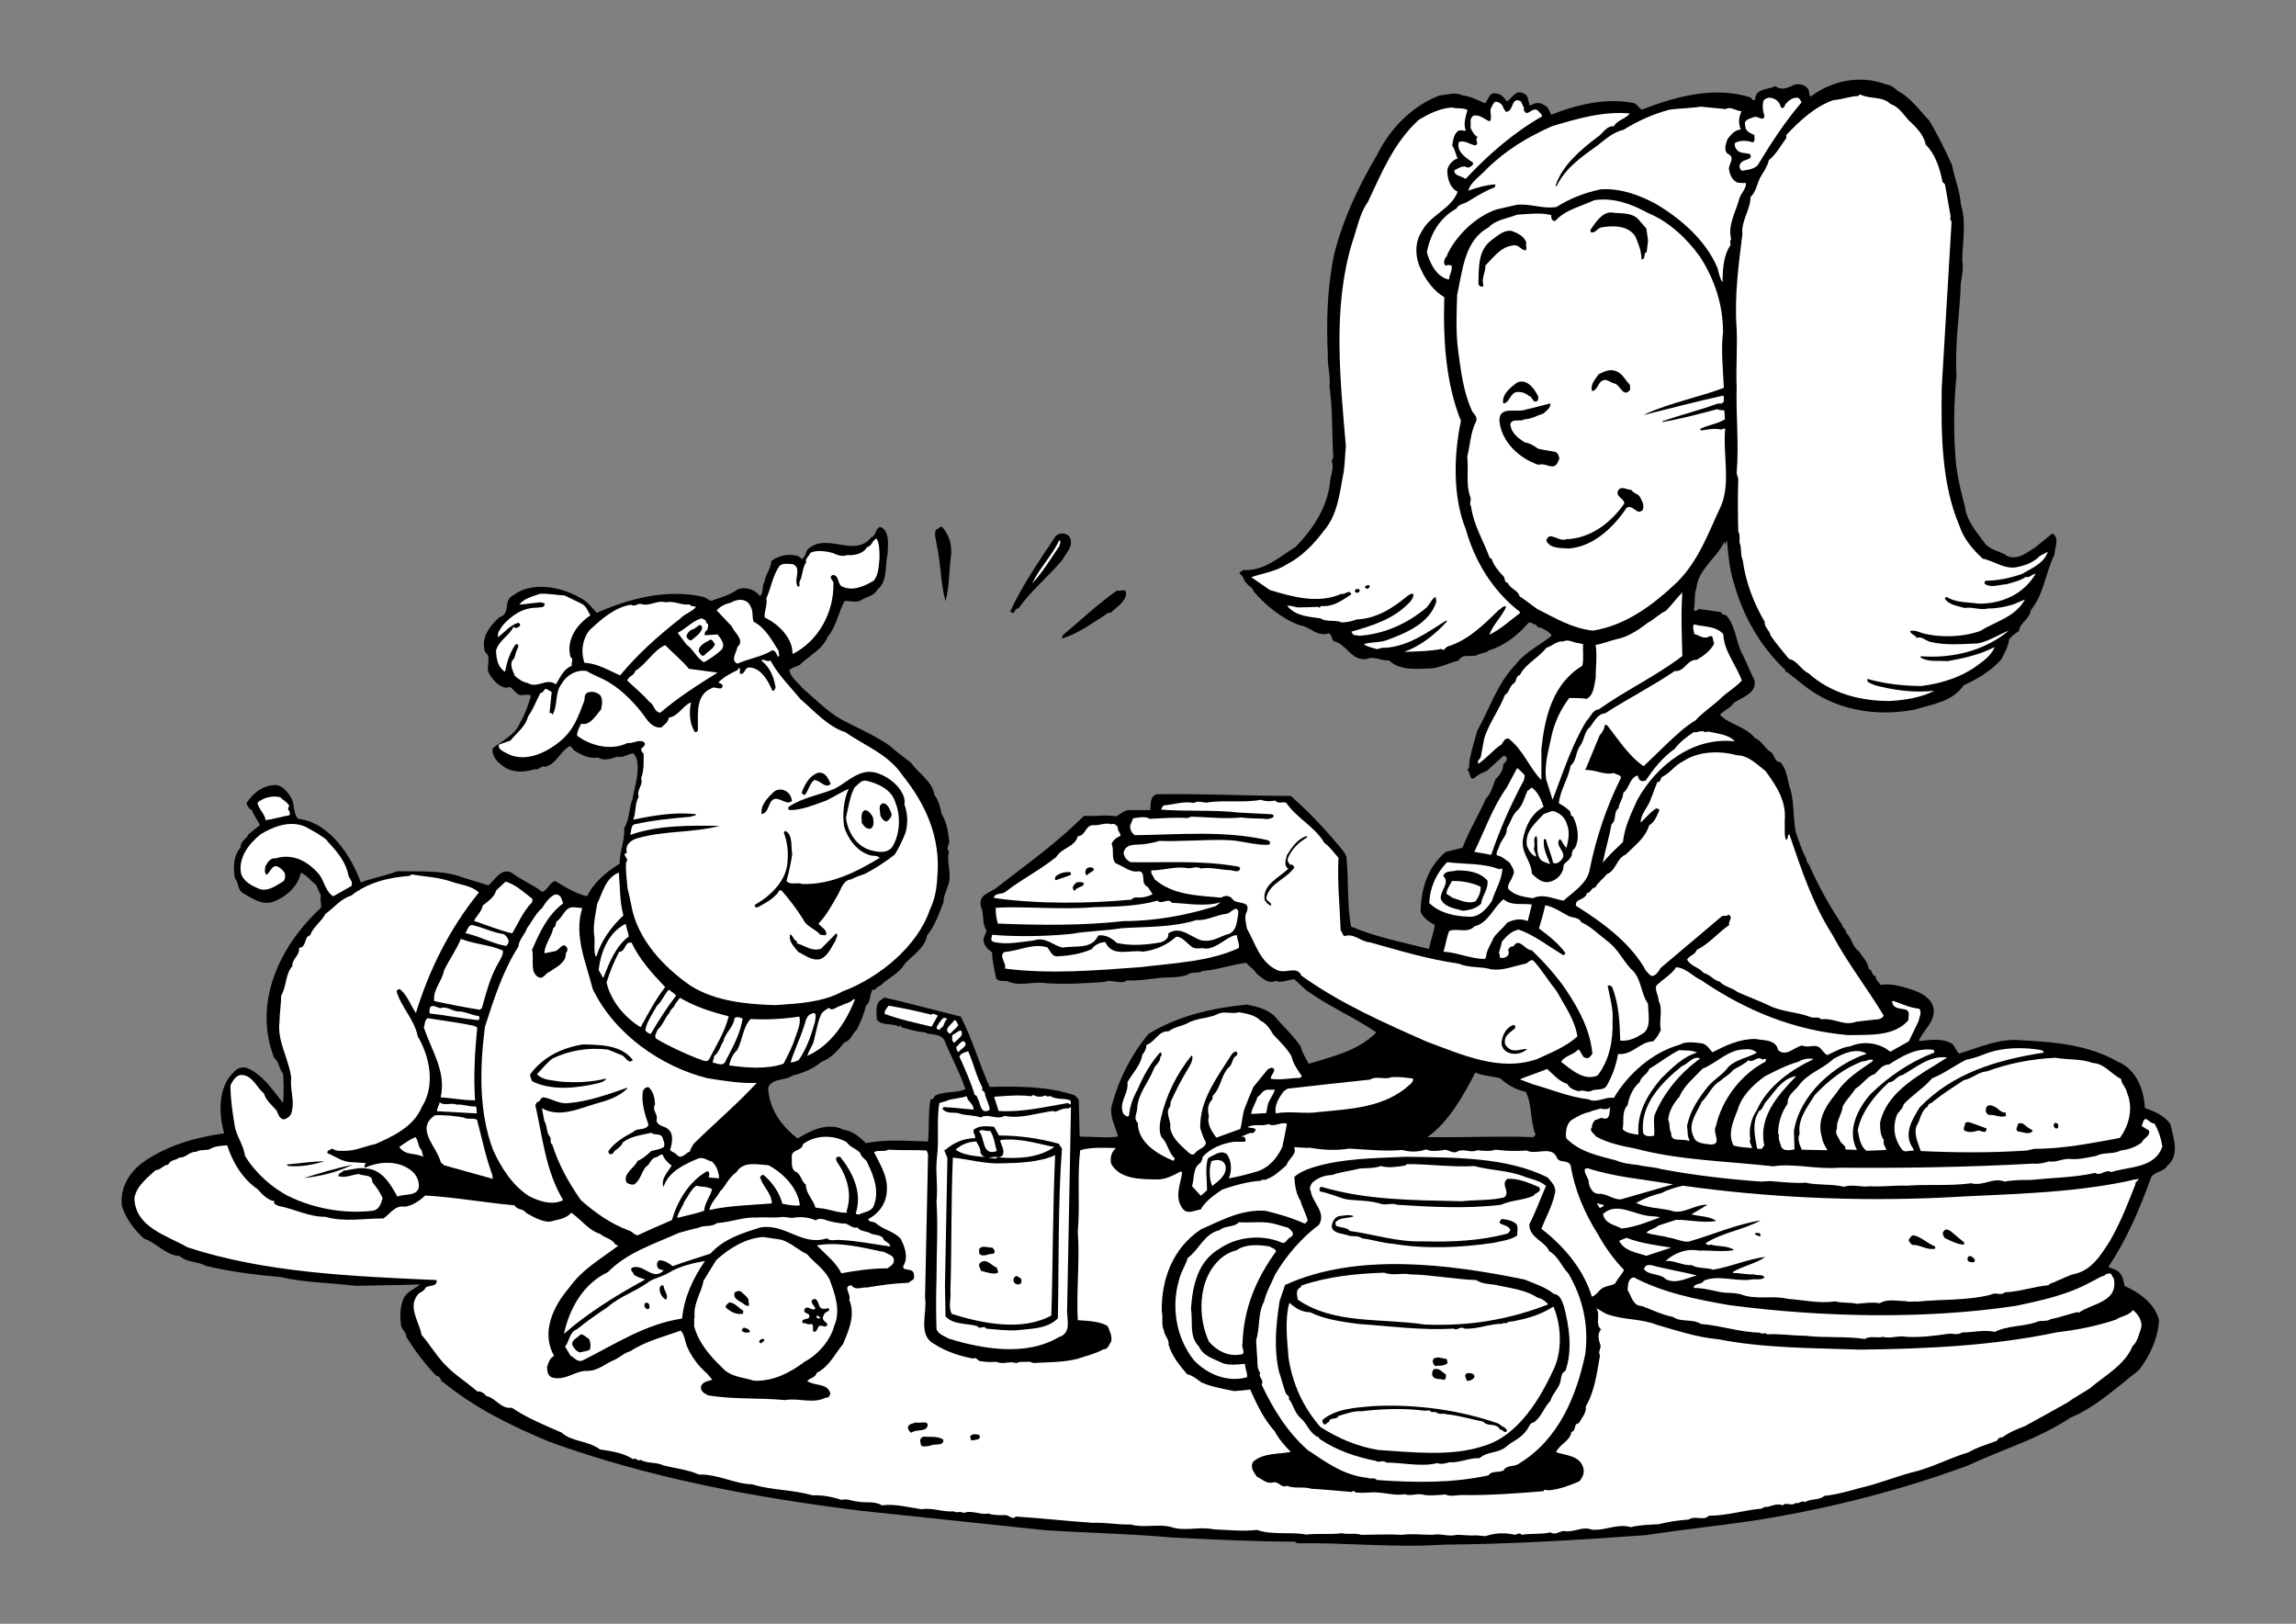 <?xml version="1.0" encoding="utf-8"?>
<!-- Generator: Adobe Illustrator 21.0.2, SVG Export Plug-In . SVG Version: 6.00 Build 0)  -->
<svg version="1.2" baseProfile="tiny" id="Laag_1" xmlns="http://www.w3.org/2000/svg" xmlns:xlink="http://www.w3.org/1999/xlink"
	 x="0px" y="0px" viewBox="0 0 841.9 595.3" overflow="scroll" xml:space="preserve">
<rect x="0" y="0" width="841.9" height="595.3" fill="#808080" stroke="none"/>
<g>
	<path d="M696,33.4c4.6,2.4,7.9,7.1,11.4,10.8c3.2,5.3,5.9,10.9,8.4,16.4c0.9,4.9,2.9,9.4,3.2,14.3c2.1,6.7,0.6,13.7,0.5,20.8
		c0.8,3.5-0.8,7.1-0.6,10.6c-0.6,10.5-2.1,21-1.5,31.5c-0.9,9-1.1,18.8-0.5,27.8c0.3,7.1,1.8,13.4,3.6,20.1
		c0.6,5.5,4.6,9.7,7.8,14.1c2.3,2.1,5.3,2.3,7.8,4.1c4.1,1.5,7.1-1.4,10.3-3.3l6.1-5c2.9,1.4,0.9,5.3,0.8,7.8
		c-3.3,6.7-3.8,14.4-8.7,20.4c-0.2,3-4.1,4.6-4.3,7.6c-1.4,0.8-2.7,1.8-3.6,3c-0.3,2.9-1.7,5-2.9,7.4c-4,4.4-8.7,7.1-13.7,9.4
		c-4.3,6.2-11.7,7-18.2,9c-14.6,2.7-29.5,0-40.9-9.3l-5.8-4.6l-0.5,0.2v-0.8c-9.9-9.4-15.7-20.4-19.1-32.5c-1.4-4.7-2-10.3-2.3-15
		c-0.5,0.5-0.5,1.2-0.5,1.8l-0.5-1.4c-2.9,6.2-9.6,9.9-10.3,17.2c-0.9,2.4-0.3,5.2-0.9,7.8c0.6,1.1,1.2-0.3,2.1-0.3l7.9,1.1
		c0.2,1.4,1.8,0.6,2.3,1.7c3,3.8,3.2,9,5.2,13.2c1.8,3.2,3,6.8,4.7,10c1.1,4.9-4.7,6.4-7.6,8.4c-0.9,1.8-3.6,2.6-5,4.4
		c3.5,3.6,9.6,4.3,12.8,8.5c2.6,0.9,3.6,4,6.1,5.3c1.1,1.2,1.2,3.5,3.2,3.5c2,2.1,2.6,5.5,3.2,8.5c2,5,1.4,11.5,2.4,16.9
		c1.2,3.5,2.3,7,4,10.2c-0.2,0.9,0.9,1.7,1.1,2.4c3.3,7.4,7.3,14.7,12,21.7c0,1.2,1.7,1.7,1.5,3c2.1,1.8,2.1,5,4.7,6.7
		c1.1,2,3.3,3.8,3.5,6.4c1.4,0.2,0.9,2.4,2.6,2.7c-0.2,1.4,1.2,2,1.7,3.2c3.5-0.6,7.1,0.3,10.5,1.4c3.8,1.1,8.8,3.2,9.1,8.1
		c0,4.3-3.5,6.8-5.2,10.3c-0.2,0.3-0.2,0.5-0.2,0.8c4-0.5,8.8-1.2,12.3,1.1c0.9,1.1,1.4,2.4,2.3,3.5c7.6-2.3,14.9-5.8,23.1-4.9
		c12.5,0.6,24.6,1.8,35.1,7.8c7,2.9,9.6,10.3,10,17c3.3,1.2,7.1,2.7,9.3,5.9c1.2,5,3.6,11.4-1.1,15.3c-1.5,2.6-5.5,2-6.2,5
		c-4,11.1-8.7,22-15.4,32.1c1.1,0.6,2.9,0.8,4,2c1.4,1.4,1.5,3.2,2,5c5.3,2.3,11.2,6.5,12.6,12.6c-0.5,6.7-3.3,12.9-7.4,18.2
		c-7.9,6.2-16,13.7-25.2,17.5c-11.7,7.8-25.2,11.7-37.8,17.6c-24.5,9-50,15.5-76.4,19.8c-13.7,2.1-27.7,3.5-41.3,5.6
		c-24.3,1.8-49.8,3.3-74.2,3.5c-18.4,1.2-35.7-0.8-53.8-0.5l-0.8-0.6c-14.7,0-29.5-0.8-44.8-1.5c-15.4-1.4-31.5-1.7-46.8-2.7
		l-67.3-7.1c-39.8-4.9-78.4-12.2-114.7-25.4c-13.7-5.8-26.7-12-38.6-21.7c-1.2-0.2-0.9-2.4-2.6-2.4c-4.3-4.4-7.9-9.3-11.1-14.4
		c0.3-1.2-1.4-2.4-1.8-3.8c-0.5-3.5-0.5-7.4,1.1-10.6c1.5-2.3,3.8-3,5.8-4.7c-7.8,0.3-15.8,0.3-23.6,0.5c-9-1.1-18.4-1.1-27.5-3.2
		c-9.1-0.8-18.7-2-27.4-4.1c-3-1.7-7-1.2-9.6-3.6c-5.2-0.3-8.5-4.9-13.1-6.4c-3.6-3.2-6.7-7.4-8.1-12c-0.8-6.5,2.6-12.3,7.9-16.1
		c8.8-6.1,19-9,29.6-10.5c-2-7.1-2.4-17,3.6-22.5c1.1-1.5,3.2-2,4.9-1.4c5.6,2.3,9.6,8.4,13.1,12.8c0.3-3.5,0.3-7,0-10.8
		c-1.5-1.7-1.4-4.3-3.3-5.8c-7.8-20.2,2-41,17.2-55c0.2-1.7-0.5-3,0-4.4l-1.8-4c-2-1.4-3.3-3.6-5.6-4.4c-0.9,4.6-4.9,8.4-9.1,10.2
		c-4.7,2.3-8.8-0.9-12.5-3c-1.7-1.5-1.2-3.8-2.6-5.3c-0.6-3.6-0.6-8.2,2.1-11.1c-0.2-2.4,2.1-3,3-5l4.1-3.3c-0.9-2-2.3-3.5-2.9-5.5
		c-1.2-0.3-1.5-1.7-2.1-2.4c2.4-3.8,6.1-6.8,10.9-6.8c2.4,0.2,4.3,2.6,5.5,4.6c1.5,2.3,0.6,5.9,2.7,7.8
		c11.5,1.4,19.3,13.5,22.9,23.3c4-1.5,9-2.4,13.4-4.1c7.9,0.2,16.7-0.5,24,2.3l9.4,2.9c2.4-2,4.6-6.5,8.4-4.7
		c3.6,2.7,7.8,4.4,11.4,7.1c2.1-0.8,2.6-3.5,4.7-4c3.8,2.3,7.4,4.6,11.7,5.6c2.3-4.9,7.1-9.1,11.9-11.9c0-4.6,2-8.8,1.7-13.1
		c2-3.2,1.7-7.3,3-10.6c0.9-5,2.9-10.2,1.4-15.3c-0.5-0.5-0.5-1.1-1.1-1.5c-2.1,0.2-3.8,1.8-5.9,1.2c-2.1,0.8-5.2,1.7-7,0.3
		c-3,0.6-5.9-0.8-8.5-2.4c-0.9-0.6-1.4-2.6-2.7-1.2c-3,2-4.1,5.9-8.1,7c-1.7-0.6-2.3,1.4-4,0.9c-3.6,1.2-7.9,1.4-11.2-0.9
		c-2.3-1.5-4.7-4-4.1-6.8c3.3-2.6,8.2-4.9,10-9.3c1.8-3,3-6.5,4-9.9c-1.1-0.9-2.6,0-4-0.3c-2-0.3-3-4-4.9-2.6
		c-2.7-0.3-5-2.7-6.4-5.2c-1.5-2.3,1.1-6.2-1.5-7.9c-1.7-5.2,1.5-9.4,5.2-12.8c4.4-1.2,1.2-6.4,5.2-8.1c6.8-5.2,17.6-3,24.3,0.9
		c2.6,1.2,4.3,3.5,6.2,5.6c11.7-5.2,25.8-9,39.4-5.8l2.4,1.4c3.5-1.2,7.1-2.1,10-4.3c2.9-0.9,6.2,0,8.1,2.6c1.4-1.5,0.6-3.8,1.7-5.5
		c0.3-2.6,2.4-4.6,2.4-7.4c2.7-2,6.4-2.9,9.9-1.8l1.5,1.1c0.9-0.9,1.4-2.1,1.7-3.3c7-7.1,17.2,3.2,23.6-4.7c2.1-0.6,1.7-5.6,4.6-3
		c2.1,2.3,1.4,6.1,1.4,9c-1.1,4.3,0.2,10-3.8,13.2c-1.2,2.4-4.3,2.6-6.4,4.1c-2,0.6-3.5,0-5.6,0c-2.3,4.4-3,9.3-6.2,13.2
		c-2,4.7-6.7,6.8-10.3,10.3c-1.2,0.6-2.6,0.9-3.8,1.8c0.6,2.9,3.2,4.6,5,6.8c4.4,3.8,8.7,8.2,13.8,11.2c6.1,3.3,12.5,5.9,18.2,9.9
		c2.1,2.1,5.2,4.1,7.6,6.1c2.9,4,7.8,6.8,8.7,11.9c1.5,2,2.1,4.6,2.6,7c1.8,2.9,2.3,5.9,2.7,9.4c0.5,1.4-1.4,2.9,0,4.3
		c-1.1,4.1,1.2,8.1-0.3,12.3c-0.6,2-1.8,4.1-1.7,6.2c-1.7,4.3-3.2,8.8-6.1,12.3c-0.6,4.4-5.3,7.3-8.1,10.3c-2,3.6-6.2,5.3-9,8.1
		c-1.2,0.2-1.5,1.7-2.9,1.5c-1.1,1.8-0.6,4.6-2.4,5.8c-0.6,3-2,6.1-3.3,8.8c-1.7,1.4-2.1,4-4.6,4.7c-2.1,2.6-4.9,5.9-8.4,7.1
		c-3,2.6-6.8,4.1-10.5,5c-2.7,2-7.4,0.8-9,4.4c0.2,7.6,4.7,14.1,10.8,18.7c4.7-2.9,10.9-6.1,16.9-3.2c3.2,0.5,5.6,2.4,8.1,4.9
		c7.8-1.5,14.7-0.8,22.8-0.6c0.5-4.9,0-10.6,0.9-15.4c0.9,0.2,1.2-0.8,1.7-1.4c3.3-1.8,7.8-0.8,11.1-2.4c-2.1-6.2-5.3-12-7.8-18.1
		c-1.8-2.6-4.9-1.5-7-2.7c-3-0.2-5.9-1.2-8.5-1.8l-0.5-0.8l-0.5,0.5c-2.4-1.4-6.4-0.2-8.2-2.6c0-2.3-0.6-4.9,0.9-6.7l1.8-1.4
		c9.4,2.1,18.7,4.7,28.1,7c4.3,8.4,6.8,17.3,10.6,25.8c10.5-0.3,21.4-0.2,31,3c0.9,0.8,1.7,1.2,1.7,2.4l0.3,12.8
		c4.7,0,9.4,0.6,14.1,0c-0.9-3.6-3.3-7.3-2.3-11.5c2.6-9.6,7-18.4,13.4-26.1c10.8-6.7,23.6-9.6,36.2-10.8c4.1,0.9,8.4,1.8,11.2,5.6
		c2.9,3.2,6.1,6.2,8.5,9.9c0.5,2.3,1.8,4.1,2.9,6.2c8.7-2.7,17.9-4.6,24.8-11.5c-8.2-5.6-17.6-9.6-25.8-15.5l-4.3-4
		c-2.3,0.2-4.7,1.5-6.8,0.6c-2.7,1.4-5-1.1-7-2.6c-0.9-1.7-2.7-2.6-3.8-4c-5.3,0.6-10.6,2.6-16.1,3c-1.5,1.1-4,0-5.5,1.4
		c-4.1,1.4-8.1,0.6-12.3,1.4c-3,0.3-6.4,0.9-9.7,0.6c-2.6,1.8-5.6-0.6-8.4,0.6c-7,0.5-13.4,0.9-21,0.5c-5.2-0.9-9.9,1.4-14.7-0.8
		c-1.1-0.2-3,0.3-4-0.9c-0.6-3.2-1.5-6.4-1.5-9.7c-1.8-1.1-3.2-2.7-3.2-4.9l1.2-3c-1.8-2.3-0.9-6.1-2-8.5c-1.5-5,3.6-5.3,6.1-7.6
		c10.8-8.4,21.7-16.1,31.6-26c3.3,0.3,7.9-0.5,11.7,0.2c1.4-0.6,2.7-2,4.4-2.3l8.2,0c0.2-2-0.2-5.2,2.4-5.8
		c16.1-0.3,32.8,0.6,49.1,0.6c7.1,6.2,13.8,13.5,19.5,20.5l0.9,1.7c0.9,8.5,0.2,17.6,1.7,25.7c9,3.8,19,5.8,28.6,8.2
		c0.5-3,1.8-5.9,2.1-8.8c-2.1-1.2-4.4-2.6-5.2-4.9c0.2-8.4,2.6-16.4,9.3-21.9l6.1-1.5c2.3-6.2,5.9-11.9,8.5-17.9
		c2-2,2.6-4.7,3.5-7.1c1.4-1.4,2.9-3.2,2.9-5.5c0.6-0.8,1.8-1.5,1.2-2.7c-0.3-0.3-0.6-0.5-1.1-0.5l-6.2,5.6
		c-1.7,0.6-3.3,1.4-4.7,2.7c-2,0.3-0.9-2.3-2.4-3c1.2-1.1,0.5-3.2,1.1-4.6c0.6-3.3,1.7-6.7,2.6-9.9c4.6-8.2,7.3-17.3,14.1-24.3
		c3.8-4.9,9-7,13.2-10.6c-0.9-1.4-2.7-2.3-4.3-3c-1.2,0.3-1.1-1.2-2.1-1.1c-0.8-0.3-1.2-0.9-2.1-0.6c-4,4.7-8.8,8.4-14.6,10.2
		c-1.1,1.1-3.3,0.9-4.3,1.7c-2.3,0.9-5.2-0.8-6.8,2c-3.6,0.8-7,2.9-10.9,2.9c-5.3,0.2-10.8,0.6-14.6-3c-2.9,0.3-5.3-1.7-8.2-0.5
		c-5.5,0.9-7.3-5.5-12-6.5c-0.9-0.8-0.6-2.3-1.8-2.9c-4.4,1.4-6.8-2.4-10.5-2.9c-6.5-2.3-12.5-7.1-17.2-12.6
		c-0.2-1.4-1.8-1.7-2.3-2.7c-1.5-1.1-1.2-2.9-2.7-3.6c-0.3-0.9,0.9-0.8,1.2-1.4c7.8,0.5,13.4-4.9,19.3-8.5
		c6.5-6.7,11.4-14.3,12.6-23.4c0-2.7,1.7-5.2,0.6-8.2l0.6-1.2c-0.5-8.4-0.2-17.8-1.4-26.1c0.5-3.6-0.8-7.3-0.6-11.1
		c-0.6-12.8-0.2-25.2,2.3-37.2c3.3-13.1,9-25.1,15.8-36.6c4.6-9.4,12.8-17.9,22.9-21.7c2.9-0.2,5.8-1.4,8.4,0c3,0.3,5.8,1.8,8.2,2.9
		c1.4-1.4,1.5-4.3,4.3-3.6c1.7,0.2,2.7,1.5,3.8,2.9c1.8-1.2,3.2-4.4,5.9-3c2,0.5,1.7,2.6,2.3,3.8l-0.3,0.3c0.9,0.9,1.8-0.6,3-0.5
		c1.5-0.2,2.6,0.6,3.8,1.4c0.5,0.9,1.2,1.8,1.4,2.9c9.1-3.6,19.9-6.4,30.4-4.3c1.2,0.3,1.8,1.8,2.9,2.4c12-4.6,26.1-8.7,39.5-4.6
		c0.9,0,0.9,1.8,2.1,0.9c0-4.1,4.7-3.6,7.4-4.9c2.3,1.8,4.9,0.5,7.1-0.6c1.7-0.3,3.6,0,4.7,1.4c0.9,0.8,0.2,2.3,1.2,3
		c7.6-5.8,18.2-8.1,27.7-4.4C693.3,31.1,694.8,32.4,696,33.4z M541,393.2c-4.4,8.4-9.7,18.1-17.6,23.7c12.9,0.2,25.7-0.5,38.8,0
		c0.3-0.2,0.8-0.6,0.8-1.1c-2-5-1.1-10.6-3.5-15.5c-3.5-0.8-6.7-2.4-9.4-5C547,394.5,543.8,394.5,541,393.2z"/>
	<path fill="#FFFFFF" d="M693.2,38.1c3,1.1,4.3,3.3,6.5,5.8c2.6,2.4,5.8,5.5,6.4,9.1c3.6,3.6,5.2,8.7,6.2,13.7l0.9,0.9l2.1,12
		c-0.6,0.6,0.2,1.2,0.3,1.8c-1.2,19.8-2.4,40.7-3.6,60.6c-0.3,17.5,0,35.6,6.5,50.8c1.5,4.6,4.7,8.5,8.5,12c4.4,0.9,8.4,4.3,13.1,3
		c2.9-0.6,5.8-1.8,7.9-4l2.9-1.5c-1.4,4.3-6.1,6.1-9.6,8.2c-4.3,1.4-8.7,2.4-13.1,2.4c-0.5,0.2-0.5,0.6-0.5,1.1
		c2.3,1.7,5.5,0.3,8.1,0.2c2.4-0.8,4.9-1.2,7-2.7c1.5,0.5,2.3-1.1,3.6-1.1c-4.3,7.4-12.5,11.1-21,10.9c-4.1-0.6-8.1-0.3-11.5-2.4
		c-0.5,0-0.6,0.3-0.8,0.5c1.4,2.4,4.7,2.7,7.3,3.5c2.9-0.5,5.6,0.9,8.5,0.2c3.2,0,6.4-0.6,9.3-1.5l4.3-1.8
		c-3.6,6.5-10.6,7.9-16.3,11.5c-6.4,2.3-14.7,2.6-21.4,0.8c-1.4-0.6-3-1.1-4.4-0.8c0.2,1.4,2,1.4,2.4,2.6c1.7-0.8,3.2,0.9,4.9,1.4
		c5.6,1.4,11.7,0.8,17.5,0.6c4.1-0.8,7.6-3.2,11.4-4.7c-8.5,7.1-20.1,10.3-32.2,9.4l-0.3,0.3c2.7,2,6.8,1.2,10,1.5
		c6.1-1.1,12-2.4,17.3-5.2c-0.9,2.3-3,4.4-5.2,5.9c-6.2,4.9-13.7,7.4-21.6,8.4c-6.5,0-13.7-0.8-19.8-2.6c-0.6,1.5,1.7,1.7,2.6,2.3
		c6.5,1.7,14.4,3,21.9,2c-4.3,2.4-10.6,3.5-16.4,3.8c-11.2,0-21.6-2.9-29.8-10.2c-2.7-1.2-4.1-4.7-7.1-5.2c-2.3-2.9-4.9-5.8-6.8-8.7
		c-0.3-1.8-2.3-2.9-2.1-4.9c-4.1-7-7-14.6-8.1-22.8c-0.9-1.7-0.3-4.4-1.1-6.2c-0.2-1.1,0.3-2.9-0.5-4.1c-0.2-6.2-0.2-12.9,0-19.3
		l-0.6-2.1c0.9-10.9-0.3-21.1,0-31.5c-0.3-7,0.3-14.4,0-21.6c-0.9-11.9,0.8-23.9,2.1-34.5c-0.5-5,2.9-8.8,3-13.7
		c2.3-2.1,2.3-5.3,4-7.9c1.1-1.8,2.3-3.6,2.7-5.6c2.6-2,4.6-5.6,6.4-8.1v-1.1c5-5.3,10.6-10.5,17.3-12.8c3.2-0.2,5.9-1.4,9.1-1.5
		l0.6-0.6C685.7,36.5,690.1,35.1,693.2,38.1z"/>
	<path fill="#FFFFFF" d="M652.7,38.4c0.2,0.5,0.2,1.1,0.8,1.2c0.8,0,0.9-0.9,1.2-1.4c1.2-1.4,2.4-2.4,4.4-2.4
		c0.8,0.2,1.2,1.1,1.5,1.7c-6.2,7.3-11.2,15-16.1,23.1c-1.5,1.5-3.8,1.7-5.8,2c-0.9-0.6-1.2-2-0.3-2.9c0.9-1.5,4.6-0.9,3.3-3.2
		c-1.8-0.6-4,0-5.2-2.1c-0.3-0.6-0.6-1.2-0.3-2c2.1-1.1,4.4-0.9,6.5-0.2c1.1-0.6,0.5-1.7,0.6-2.7c-1.4-0.6-3.5-1.5-3.3-3.3
		c-0.9-2.4,1.8-2.7,3.2-3.3c1.4-0.5,3.3,1.8,3.8-0.3c-0.6-2-0.9-3.8-0.3-5.8C648.6,34.8,651.8,36.2,652.7,38.4z"/>
	<path fill="#FFFFFF" d="M558.8,39.5c-0.2,0.9,0.2,1.5,0.9,2c1.7-0.3,3-2.6,4.6-0.5c0.5,0.5,1.2,0.9,1.1,1.7
		c-10.2,5.8-19.5,13.8-28,22.9c-1.4-1.1-4.4-1.1-4.1-3.2c1.5-0.6,3.2-2.1,4.9-0.9c0.8-0.2,2-0.8,2-1.8c-2.6-1.8-6.2-4-5.3-7.6
		c2.1-0.9,4,0.9,6.1,1.2c1.7-0.8-0.6-2.3,0.9-3c-1.2-0.6-2.1-2.1-2.7-3.5c0.3-1.5-0.6-3.5,1.2-4.4c2.4-0.5,4,1.5,5.9,2.1
		c0.9-1.4,0-2.9,0.3-4.6c0.5-0.8,0.6-1.8,1.7-2.6c1.4,0,2.6,0.9,3,2.3c0.2,0.5,0.5,0.9,0.9,1.4c3,0,1.8-5.9,5.5-3.8L558.8,39.5z"/>
	<path fill="#FFFFFF" d="M632.8,40c1.7-1.1,3.6,0.6,5.8,0.8c-1.1,2.3-1.2,4.4-0.3,6.7c-2.1,0-3.8,2.1-4.9,3.6
		c-0.5,1.5-1.4,3.8,0,5.2c3.3,1.4,0.2,4,0.6,5.9c0.3,1.8,1.1,3.8,3,4.7c1.1,0.2,2,0.2,3.2,0.2c0.2,2-1.7,3.6-2.4,5.6
		c-1.2,4.9-4.4,9.7-3,15c-0.6,0.5-0.3,1.7-0.2,2.1c-2.7,3.8-2.9,9-3,13.7c-0.8-1.2-1.4-3.3-1.8-5.2c-4.3-10.2-13.5-18.2-22.9-23.7
		c-6.1-3.2-12.6-5.6-19.9-5.2c-5.8,1.2-11.2,3.3-16.3,6.5c-5.2,0.8-9.6-1.4-14.6-0.8l-7.4,1.7c-7.9,2.7-15,9.9-18.2,16.9
		c0,0.2,0.3,0.2,0.3,0v-0.3l-0.2,0.8v-0.3c-0.6,0.3-1.1,1.5-1.1,2.4c0.2,0.5,0.3,1.2,0.9,1.1c0.8-0.8,1.2,0.3,1.8-0.2
		c0.6,1.8-0.8,3.5-0.9,5.3c-4.6-0.9-7-6.1-8.1-10c1.2-6.5,4.6-12.6,10.8-16c0.9-1.8,3-1.7,4.4-2.7c3-1.8,6.1-3.8,9.4-5
		c0.5-0.2,0.5-0.8,0.5-1.2c-3.3,0.2-6.8,1.2-9.9,2.3c0.9-3.3,4.4-5.3,6.7-7.9c7.1-7,15-11.7,23.9-15.7c9-2.7,18.7-5.6,28.6-4.7
		c-1.4,2-4.7,2.4-5.8,4.7c-2.9-0.2-4,2.7-6.1,4c-5.9,4.4-12.8,10.3-15.2,17.5c0,0.2,0,0.5,0.2,0.6c3.2-6.7,9.1-10.8,15-15
		c2.9-2.3,5.9-5,9.6-5.8c5.3-3.3,10.9-5.8,16.9-7.4c3.6-0.5,7.8-0.5,11.4-1.1L632.8,40z"/>
	<path fill="#FFFFFF" d="M538.1,40.3c-0.5,2.1-1.7,5-0.6,7.6c-1.1,0.2-2.1-0.5-3,0.2c-1.5,1.4-1.7,3.3-2,5.3c1.1,1.4,1.2,3.2,2,4.7
		c-1.8,0.5-3.5,2.4-3.8,4.3c0,3,0.9,6.5,3.8,7.9c-2.4,6.4-10,8.4-13.2,14.6c-2.7,4.1-2.4,9.7-0.2,14c1.7,3.8,4.9,8.1,8.5,10
		c-0.5,16,0.6,31.8,6.1,45.4c-2.7,12.8-3,28,1.8,39.8c3.2,11.4,9.7,22.5,19.8,30.2v0.5c-3.6,2.7-7.3,6.1-11.2,7.9
		c1.4-3.8,4.7-6.7,6.2-10.3c-1.1-0.5-1.8,0.8-2.7,1.2c-5.9,5.8-11.4,11.2-19,13.5c-0.6,0.5-1.4,1.8-2,0.8c-4.3,0.9-9.3,0.9-13.7,1.1
		c5.8-2.1,11.2-6.2,15.7-11.2l-0.3-0.3c-7,4.4-13.8,9.4-22.3,10c-1.1-0.2-2.1,0.3-3,0.5c-1.7-0.5-3.5-0.8-4.9-1.8
		c2.1-0.9,5.5-0.5,8.1-1.4c7.1-2.6,16-6.1,18.5-14.3l-0.3-1.7c-1.5,0.8-2,2.7-3.5,4.1c-7.1,5.9-15.5,9.6-24.6,10.2
		c-0.6-0.2-1.4-0.3-2-0.3l-0.8-1.2c7.9-2.3,15.7-4.6,21.7-11.1c0.5-0.8,1.1-1.5,1.1-2.6c-0.8-0.6-1.5,0.2-2.1,0.5
		c-5.5,4.6-11.5,8.4-18.7,8.7c-1.7,0.6-3.5,1.1-5.5,1.1c-2.4-1.1-5.6,0-7.8-1.5c-4.4-0.6-9.3-0.9-12.2-4.6c1.4-0.2,2.7,0.5,4.1,0.6
		l7.4-0.2c0.5,0.9,0.5-0.6,1.2-0.3c4.3,0.3,7.4-2.1,10.8-4.3c-0.6-2.1-2.4,0.3-3.6-0.2c-8.5,3.8-18.1,1.1-26.3-1.4l-6.8-4.7
		c4.1-1.4,9-2.1,12.9-4.6c5.6-2.9,10-7.4,13.8-12.5c4.6-5.3,5.6-12.6,6.8-19.3c0.9-4.3,0.8-7.3,1.2-11.7
		c-2.1-24.6-4.9-50.8,2.3-74.5c1.8-5,2.6-10.5,5.8-15c5-10.5,9.4-21.7,18.8-30.2c3.6-2.1,7.6-4.1,12-4.4
		C534.5,40,536.3,39.4,538.1,40.3z"/>
	<path fill="#FFFFFF" d="M604.3,78.1c7.3,2.9,14.3,9.3,19.1,16.1c5.2,8.1,8.4,17.3,8.4,27.5c-0.8,6.7,0,13.7,0.3,20.5
		c-9.4,3.5-19.8,5.5-29,9.7l-0.2,0.2c9.4-2.3,19-4.9,28.7-7c0.9,0,0.3,1.4,0.5,2c-0.6,1.4-1.8,0.5-2.9,1.1c-6.4,2.3-13.2,4-19.6,6.2
		v0.3c6.8-1.1,13.7-3,20.1-4.7c0.9,0.6,1.7,0.2,2.6,0.5l0.2,3.2c-2.7,1.8-6.2,2-9.1,3.6c-0.2,0.3,0.3,0.3,0.5,0.5
		c2.3-0.3,4.7-0.9,7.3-0.3c0.5-0.2,0.8-0.5,1.4-0.3c-0.9,9.4,2,19.3-1.4,28c-4.6,9.7-8.2,20.2-16.1,28.1c-9.1,8.7-19.1,16-31,17.9
		c-7.6-0.8-13.8-4.6-20.4-7.9c-2.1-1.5-4.4-3.3-6.5-4.7c-0.6-2.3-3.5-2.7-4.3-4.9c-1.4-0.2-0.9-1.4-1.5-2.3c-2-2.1-3.6-4-4.4-6.4
		l-0.8-0.6c-2.3-6.2-5.9-12-6.8-18.8c-0.8-0.9,0.3-2.3-0.3-3.5c-1.7-4.7-0.5-9.7-1.1-14.6c1.1-4.4,1.2-9.1,3.3-13.1
		c0.5-1.7-0.8-2.6-1.5-3.6c-3.3-7.4-4.1-14.7-5.2-22.8c-0.8-6.7-0.5-12.8-0.3-19.8c2-9.1,2.7-20.1,11.5-24.8c2.9-3,6.8-3.2,10.5-4.7
		c4.1-0.2,8.7-0.9,12.6,0.2c-0.3,0.9,0.2,2.3,1.4,2.1c3.6-4.1,9.4-5.3,14.3-7.6C591.6,72.3,598.3,74.8,604.3,78.1z"/>
	<path d="M601.1,80.8l2.6,3l0.6,4.4l-0.5,4.4l-0.2-0.2c-1.1,0.8,0,2.6-1.7,2.7c0-3-1.1-5.8-2.3-8.5c-2.6-4-8.2-4-12.6-3.2
		c-1.4,0.5-2.1,2.1-3.6,1.8l-0.3-0.8c1.8-2.6,4.3-6.7,7.8-6.5C594.5,78.4,598.6,77.7,601.1,80.8z"/>
	<path d="M559.7,89.1c-0.5,1.1,0.5,1.7-0.3,2.7c-1.8-0.2-2.7-2.4-4.7-1.8c-4.4,0.5-7.1,4.4-10,7.3c0,2.7-1.5,4.6-0.8,7.1v0.5
		c-0.8,0.5-1.8-0.2-1.8-0.9c0.2-5.5-0.3-12,4.6-15.8c2.1-1.5,4.4-3.8,7.3-3.6C556.2,85.3,559,86.5,559.7,89.1z"/>
	<path d="M597.6,141c0.2,0.5,0,1.2,0.2,1.8c-2.7,3.5-3.6-2.1-6.2-2.3l-2.6-1.2c-3.2-0.2-2.7,3.6-5.2,4.1c-0.8-2.4,1.1-4.3,2.4-6.2
		c1.8-0.9,4-2,6.2-1.2C595,136.9,595.7,139.1,597.6,141z"/>
	<path d="M563.7,144.7c0.5,0.6,0.5,1.7,0,2.3c-1.7,1.1-1.7-1.7-3-1.8c-1.4-1.1-3-1.8-4.9-1.4c-2.3,0.8-2.3,4-4.6,4.1
		c-0.6-3.3,2.6-5.8,5-7.6C559.7,138.7,562.3,142.1,563.7,144.7z"/>
	<path d="M568.5,147.9c0.2,1.7-1.7,2.9-2.7,3.8c-2.3,0.6-4.3,2-6.7,2c-1.7,1.1-4.6-0.5-5.3,1.8c0.3,3.2,2.7,5,5.3,6.7
		c1.8,0.2,3.3,1.2,4.9,2.3c2.1,0.5,4.3,0.8,6.4,1.2c0.9,0.5,1.2,1.4,1.4,2.4c-0.5,1.2-0.9,2.7-2.4,2.9c-1.8,0-3.3-1.2-5.3-0.6
		c-7-2.3-13.7-8.5-14.3-16.3c0-5.5,6.5-2.6,9.9-4C562.6,149.5,565.5,148.6,568.5,147.9z"/>
	<path d="M601.5,182.5c0.8,1.5,1.4,2.6,0.9,4.4c-2.1,2.3-3.5-2-5.9-0.8c-4.9,7.3-12.3,14.4-21.4,15c-2.7-0.3-6.7,0.2-8.1-2.9
		c1.1-3.8,4.4,0.6,7.3-0.5c8.8-0.3,16.3-5.9,21.3-13.1c0-2-3.3-2.4-2.3-4.7c1.1-2,3.2-0.3,4.9-0.3
		C599.1,181.1,600.9,181,601.5,182.5z"/>
	<path d="M348.8,202.9c-0.8,5.5-0.6,12-2.1,17.5c-1.8-6.4-1.7-14-3.2-20.5c-0.2-2-1.2-4.1-0.2-5.8c1.1,0,1.4-1.8,2.4-0.6
		C348,196.2,348.9,199.2,348.8,202.9z"/>
	<path d="M392.3,197c1.5,3.3-1.4,5.6-2.7,8.2c-5.2,6.2-11.6,11.4-16.1,17.8c-1.2,0-1.4,1.4-2,1.8l-1.1-0.6
		c4.3-9.3,10.5-18.4,16.4-27.2C387.8,195.1,391.2,195.1,392.3,197z"/>
	<path fill="#FFFFFF" d="M322.5,204.7c-0.3,2.9-0.3,5.9-2.1,8.2c-3.5,2-7.8,4.1-11.9,2c-1.5-1.2-0.8-4.1-3.2-4.1
		c-1.8,1.1,0.6,2,0.3,3.2c0.2,10.6-5.6,21.1-15,25.8c0.2-5.8-5.2-11.1-10.2-13.4c-0.3-2.1,1.1-4.6,0.6-7c1.8-4,2.3-8.4,4.9-12
		c1.4-1.1,3-0.6,4.7-0.6c3.8,1.4,0,5.9,2.1,8.4c0.9-0.5,0.2-1.2,0.5-2c1.2-2.1,0.9-5,2.4-7c-0.5-1.5,1.2-2.3,1.5-3.5
		c2.4-1.2,5.8-0.6,8.2,0c1.7,0.8,3.5,1.5,5.3,0.8c2.4,0.2,5.8-0.3,7.3-2.9c1.8-0.3,1.8-2.4,3.5-3.2
		C322.5,199.2,322.5,202.1,322.5,204.7z"/>
	<path fill="#FFFFFF" d="M388.5,200.1c-3.2,4.7-6.2,9.7-10,13.8c2.6-5.6,7.3-10.2,9.9-15.8C389.2,198.3,388.6,199.5,388.5,200.1z"/>
	<path d="M502.3,215c-0.2,0.5-0.5,0.6-0.8,0.9c-0.3,0-0.8-0.2-0.9-0.6c-0.3-0.8,0.6-0.3,0.8-0.8C501.8,214.4,502.3,214.7,502.3,215z
		"/>
	<path d="M498.6,216.4c0,0.6-0.5,0.9-0.9,0.9c-0.5,0.2-0.6-0.3-0.9-0.5C496.8,215.8,498.3,215.6,498.6,216.4z"/>
	<path d="M412.9,217.9c-0.5,3.2-3.6,4.6-5.5,6.7h-0.9c-5.5,3.5-10.8,7.6-16.9,9.4h-0.3l0.5-1.2c6.7-5.6,12.9-11.5,19.8-16.3
		C410.8,217,413.1,215.3,412.9,217.9z"/>
	<path fill="#FFFFFF" d="M616.9,217.2c-0.6,7.6-0.2,15.3,0,23.3c-9.7,7.4-20.7,12.5-30.7,19.6c-2.3,0.2-2.9,2.7-4.4,4.1
		c-5.6,9.1-8.7,19.3-12.5,29l-2.4-7.6c-0.6-5.9,0.9-10.2,2-15.7c1.1-5,3.3-9.7,6.5-14c2,0,4.4,0,6.4,0.3c2.7-1.4,2.7-4.9,3.3-7.6
		c0-4,0.6-8.1,0-12.2c2.4-0.3,5.2-1.5,7.8-2.1c4.1-0.8,8.1-3.5,11.5-6.1c2.3-1.2,4.1-3.2,6.5-4.3
		C612.9,221.9,614.9,219.1,616.9,217.2z"/>
	<path fill="#FFFFFF" d="M213.2,221.3c1.8,0.8,2.4,2.9,3.3,4.3c-5,3.3-9,9-7.3,15.3c1.4,0.8,0,2.1,0.5,3.2c-3.2,1.2-4.3,4.4-5.9,6.8
		c-3.3-2.6-6.8,1.7-10.3-0.5c-1.8-0.3-3.3-1.4-4.7-2.6c-0.8-2.1-2.4-4.6-0.2-6.5c0.3-1.4,0.9-3,1.5-4.4c0-0.2-0.2-0.6-0.5-0.8
		l-0.6,0.2c-2,2.9-3.2,6.5-3.8,10c-2.7-1.7-3.2-4.7-3.3-7.8c0.9-3.6,4.9-5.5,6.4-8.7c0.8,0.8,1.7,0.3,2.3-0.3c0.3-0.5,0-0.9-0.5-1.2
		c-2.9,0.8-5.2,3.5-7.4,5.3c-0.6-1.7,0.9-3,1.7-4.4c3.2-3.6,7.4-6.5,12.6-6.4c0.8-0.3,2.6,0.2,2.7-1.2c0-0.8-1.1-0.5-1.5-0.8
		l-7.8,0.9c1.8-2.4,4.9-3,7.6-4c2.7-0.2,6.1,0.5,9,0.6L213.2,221.3z"/>
	<path fill="#FFFFFF" d="M275.2,222.3c1.1,1.8,0.5,3.8,1.1,5.6c4.4,2.3,6.7,6.8,9.3,10.9c-0.3,0.8,0.6,1.5-0.3,2
		c-0.6-0.8-0.8-2.3-2.1-2.4c-3.8,2.4-8.5,3-12.8,4.9c-2.7-1.1-0.3-4.1,0-6.1c2.9-2.6-1.2-5.2-2.1-7.6l-5.5-5.8
		c1.4-1.7,3.3-2.4,5.3-2.9C270.5,219.4,274,219.4,275.2,222.3z"/>
	<path fill="#FFFFFF" d="M252.9,221.6c0.5,0.9,1.5,0.5,2.3,0.9c-1.4,1.8-4,2.4-5.8,4.3c-7.9,6.2-15.7,13.1-22,20.8
		c-4.3-1.8-8.2-4.4-13.1-4.6c-1.4-4.1-0.8-8.5,1.8-11.9c4.4-4.1,9.3-8.5,15.3-9.4c1.4,0.9,2.3-0.5,3.6-0.3c3.2,1.1,5.9-1.5,9-0.6
		C247.6,220.2,249.7,222,252.9,221.6z"/>
	<path fill="#FFFFFF" d="M258.8,228.7c0.2-0.2,0.3-0.3,0.6-0.2c0.6,0.8,0,1.5,0,2.4c-0.8,0.5-1.2,1.2-0.9,2l4.6-0.3
		c1.2,1.5,3,3.6,1.5,5.6c-2,1.8-4.1,3.3-6.5,4.6c-2.9-1.8-3.8-4.7-6.4-6.5l-3.2-4.3c2.9-1.4,5.3-4.3,8.7-5.3
		C257.9,227,259.6,227.5,258.8,228.7z"/>
	<path fill="#FFFFFF" d="M631.9,232.5c0.3,6.4,4.7,11.2,6.8,17c-2.1,2.3-4.9,4-7.1,5.9c-2.9,3-6.8,5.3-9.9,8.7
		c-4,2.4-7.3,5.6-10.9,9l-8.1,7.8c-5.6-3.8-9.3-9.9-13.4-15l-0.8-0.2c-0.2,1.7-1.1,2.9-2,4l-5.2,12.6c3.8-0.2,6.8,2,10.5,1.1
		c0.8,0.6,2.4,0.6,2.6,1.7c-5.3,10.6-9.1,21.9-11.5,33.7c-0.8,5-5.9,8.1-9.6,11.4c-3.6-0.6-7.4-2.7-11.2-0.9
		c-3.3-0.5-6.8-0.9-9.1-3.5c-0.3-1.7,1.2-3,1.7-4.7c1.2-1.8-0.5-3.5-1.2-4.9c-1.4-0.9-2.7-2.3-4.6-2.6c-0.5-1.1,0.6-2.3,0.9-3.5
		c0.6-2.1,3-4,2.7-6.4c1.4-2.1,1.8-4.3,3.5-6.2c2.4-2,2.9-5,4.1-7.6c0.6-0.2,1.1-0.9,1.5-1.2c2.3,1.5,3.6,4.6,4.4,7.1
		c-4.6,2.6-6.8,7.4-7.6,12.2c-0.6,4.9,3.2,7.8,3.3,12.3c1.8,1.8,4,3.6,6.4,3c2.6-0.5,4.7-2.6,5.2-5.2c-0.3-1.7,1.7-2.1,2.4-3.5
		c1.1-0.9,0.3-2.9,1.7-3.5c2-3.5,1.1-8.4-0.6-11.7c-1.1-0.3-0.8-1.4-1.1-2c-1.2-1.1-2.6-2.1-4.1-2.9c0.5-5,3.5-9,4.3-13.8
		c2.3-1.8,1.8-5.2,3.6-7.4c1.5-2.1,1.4-5.2,3.6-6.8c1.4-2,2.9-4.9,5.5-5c8.5-5.5,17.3-9.9,25.5-15.5c3.5,0.5,4.6-4.4,8.1-4.1
		c2.4-1.4,5.3-3.5,6.4-6.1c-0.8-0.8,0-3.3-2-2.4c-2,1.1-3.5-0.6-5.3-0.9c-0.2-1.2-0.8-2.4-0.2-3.6
		C624.6,229.9,629,229.3,631.9,232.5z"/>
	<path d="M257.5,230.2c-0.5,2-2.4,3.3-4.1,4.6c-0.8,0-1.5-0.9-1.7-1.5c0.3-1.2,1.2-2.3,2.6-2.7C255.2,230.5,257,227.7,257.5,230.2z"
		/>
	<path d="M262.2,236c-0.5,2-2.7,2.7-4,4.3c-1.2,0.5-1.5-0.9-2-1.5c0-2.4,2.6-3.2,4.3-4.3C261.6,234.5,261.4,235.7,262.2,236z"/>
	<path fill="#FFFFFF" d="M580.5,236.2c-0.2,2.6,0.3,5.5-0.3,7.9c-10.9,6.5-13.8,19-15,30.5V286c-4.6-4.7-6.5-10.9-12-15.2
		c-2.1-0.3-1.8,2.1-3.5,2.7c-2.7,2.1-4.9,4.7-7.6,6.5c-0.6-1.2,0.6-1.5,0.9-2.6l1.2-6.5c1.7-5.8,5.6-10.6,7.6-16.1
		c1.7-0.9,1.7-3.5,3.5-4.4c0.9-0.9,0.5-2.7,2-2.9c2.3-4.4,6.8-6.2,9.7-10c2.1-0.6,4-2.7,6.2-2.3c2-1.1,3.8,0.6,5.8,0.6L580.5,236.2z
		"/>
	<path fill="#FFFFFF" d="M243.9,236.5c2.9,3,6.2,5.6,8.7,8.7l10.5,1.4c-7.1,4.4-14.3,9-21,14.7c-2.3-0.3-2.1-2.9-4-4
		c-2.3-2.7-5.5-5.3-8.1-7.8c0.5-1.7,2.6-1.8,2.9-3.5C237.2,243.3,239.4,238.6,243.9,236.5z"/>
	<path fill="#FFFFFF" d="M282.5,242.1c2.7,5.2,7.1,9.4,10.9,14.1c5.3,4.6,10.2,10.2,16.7,12.3c7.1,5,15.5,7.9,20.8,15.7
		c8.5,10.6,14.1,22.8,12.8,37.2c-0.2,4.3-0.9,8.4-2.7,12c-4.6,13.8-19,25.2-32.1,30.1c-7.3,4-16,4.4-24.5,5c-10.6-0.3-22-1.4-31-7
		c-10-6.8-19.8-17.3-21.9-29.6c-0.5-2.1-0.8-4.1-1.4-6.2c-0.2-3.2-0.8-6.5-0.5-9.6c1.5-1.5-2.1-2.6,0.3-3.5
		c-0.9-2.7,1.4-4.6,3.6-5.2c9.4-2.9,20.5-2,30.4-4.6c-10.8-0.2-22.8-0.3-32.8,3.3c0.5-1.4,0-3.8,2.1-4c6.7-1.5,13.8-2.1,20.4-2.7
		c0.3-0.6,1.2,0,1.5-0.6v-0.3c-7.4-0.9-15.7,0.5-22.9,2c1.1-2.6,0.5-5.8,2-8.4c-0.9-2.6,1.8-4.3,0.9-6.8c1.1-2.9,0.9-6.1,0.9-9
		c-0.6-0.5-0.9-1.1-0.9-1.8c0.6-0.6,1.8-1.2,1.2-2.3c-1.8-1.4-4.1,0.5-6.2,0.2c-5.9,2.9-13.5,1.1-18.5-2.7c0-1.5,0.8-3,1.5-4.4
		c3.2,0.9,5.3-2.9,7.3-5.2c0.3-1.5,0.8-3.6-0.3-5.2c-1.2-1.1-2.7-1.5-4.3-1.1c-2,0.6-1.1,2.3-1.7,3.5c-2,5.3-3.8,10.6-9,14.7
		c-5.3,4.3-13.1,7.8-19.6,4c-1.2-0.6-2.9-1.4-2.6-3l4.3-1.5c2.3-2.9,5.6-5.2,6.4-8.8c2-2.7,3-5.8,4.6-8.7c1.4,0.2,1.2-2.4,2.7-1.1
		l1.4,0.8l-0.8,7.7c0.5,0.2,0.5-0.5,0.8,0.3l0.3,0.3c2-3.3,0.8-7.9,3.2-11.1c1.8-3.3,5.5-5.5,9.3-4.9c2.7,1.7,5.8,2.6,8.4,4.3
		c5,3,9.9,8.1,13.4,13.1c1.4,2,3.3,3.6,5.6,3.3c0.9-0.9,2.7-2,2.7-3.6c3.6-0.5,5-4.3,8.2-5.6c-0.8,3.5-0.6,7.8,1.4,10.9
		c1.4,0.2,1.1-1.4,1.1-2.3c0-5-0.6-11.4,4.9-13.7c1.2-1.2,4.4,1.5,4.1-1.4l-1.5-0.8c2-2,4.4-3.3,6.8-4.4c0.5-0.2,0.5-1.2,1.1-0.8v2
		c2,0.5,1.5-2.3,3.5-2.3c4.4,0.2,7,5.2,8.4,8.5c0.8,0.2,0.9-0.6,1.2-1.1c-0.6-3.8-2-7.4-5.2-9.9C279.6,241.2,281.5,243,282.5,242.1z
		"/>
	<path fill="#FFFFFF" d="M626.4,268.2c3.5,0.8,7.6,1.1,9.7,3.6c-15.3-1.8-28.7,8.8-35.7,21.4c-2.3,5-4.7,10-5.3,15.5
		c-2.7,2.6-5.3,5-7.4,7.6c0.9-4.7,2.4-9.4,3.2-14.1c2.1-1.7,0.5-4.3,2.6-5.9c0.2-2.1,1.7-3.5,1.7-5.6c2.4-1.8,2.3-5.6,5.3-6.4
		c0.2,0.8,0.6,2,1.7,2.1l1.2-0.2c3-4.4,6.1-8.4,10.6-11.6c2.1-2.7,4.4-4.4,7.1-6.2c1.5,0.3,2.7-0.9,4.1,0L626.4,268.2z"/>
	<path fill="#FFFFFF" d="M636.9,276.9c4.1,0,7.3,3.3,10.5,5.8c4,5.5,7.8,11.1,7,18.5c0.2,2.3-0.3,4.9,0.5,6.7
		c0.9-0.2,0.3-1.5,1.2-2.1c4.3,12.6,8.5,25.5,15.8,36.9c5.5,10.3,12.9,19.8,18.8,29.6c-0.3,0.9-1.2,1.2-2,1.4
		c-2.7,0.2-5.3,0.6-8.1,0.9c-4.6,1.7-7.9-1.5-12.8-0.9c-1.1-1.2-2.7-0.2-4.1-0.9c-4.7-1.8-10.3-1.8-14.9-4.1
		c-3.8-1.8-7.9-3.3-11.7-5c-2-1.7-4.7-1.8-6.5-3.8c-2.4-0.6-3.5-2.6-5.9-3.2c-1.7-2.1-4.6-2.3-6.1-4.9c1.1-1.7,3-1.7,3.6-3.6
		c4.3-2,7.6-6.1,11.9-9.1c-0.6-1.4,1.7-2.7-0.3-3.8c-0.8,0.9-1.7,0.2-2.4,0.6l-22.5,19c-0.6,1.1-1.5,2.4-2.7,2.9
		c-1.2,0.2-1.8-1.2-2.6-1.8c-5.5-10.2-16.1-17.9-25.7-23.9c-0.6-2.7,3.5-2,4-4.7c1.5,0,1.5-2,3-2c1.2-2,3-3.3,4.3-4.9
		c3.5-1.4,3.5-5.8,6.8-7.1c3.2-3.2,7.3-6.1,8.7-10.8c2.3-1.4,2.9-3.8,3.8-5.6c-1.2-1.5-2,0.2-2.9,0.6l-4,4c0-3.2,2.4-5.2,3.5-8.1
		l2.6-6.8c1.5,0.2,0.9-1.5,2-2c2.9-1.5,4.4-4.1,7.3-5.5C622.6,275.4,630.4,275.1,636.9,276.9z"/>
	<path fill="#FFFFFF" d="M559.1,284.3l-0.3,1.7c-4.7,8.8-8.8,17.9-12,27.4l-6.2-1.1c3.8-7.8,6.7-16.3,11.9-23.6l3.8-7.1
		C557.1,282.1,558.4,283.4,559.1,284.3z"/>
	<path d="M304.6,287.4c-2,2-3.8-1.5-6.1-1.4c-1.8,1.5-2,4-3.5,5.5c-0.5-0.3-1.2-0.5-0.9-1.2c1.1-2.9,2.7-5.9,5.9-7
		C302.7,283,303.7,285.4,304.6,287.4z"/>
	<path d="M331.6,292.7c0,0.9,0.3,1.2,0,2.1c1.2,3.3,1.4,6.8,0.5,10.3c-1.1,2.9-2.4,5.6-4,8.2c-3.5,2.7-6.8,4.9-10.8,7
		c-1.7,0.6-3.5,1.2-5.2,2.1c-2.9,0.2-3.8,3.8-5,5.9c-2.1,3.5-4,7.3-7,10.3c0.8,1.2,3.6,2.4,2.7,4.3l-2-0.2c-2-2.3-5-2.9-6.2-5.5
		c-2.4-3.8-5.2-7.6-8.1-10.8c-1.2-0.2-1.1,1.2-2,1.7c-1.8,2-4.3,3.2-6.8,4.6c-0.3,0-0.5-0.2-0.9-0.2v-0.8c5.8-3.2,11.9-9.1,12-16.3
		c0.3-3.5-0.2-7-1.4-10.2l0.5-0.6c3,1.4,2,5.8,2.6,8.5c-0.5,3.3-1.2,6.7-2.1,9.9c1.5,1.7,4.1,0.3,5.8,1.1
		c10.5,0.3,19.8-4.4,28.4-9.6c-1.2-1.1-2.6-0.5-4-1.1c-4.4-1.4-7.9-6.1-9.1-10.5c-0.6-4.4-0.2-9.6,1.7-13.7c-2.7,1.2-5.6,3-8.2,4.3
		c-4.4,1.5-8.7,3.5-13.5,3.5c-0.5-0.2-0.6-0.8-0.3-1.2c5.2-3.5,11.4-4.3,17-6.7c4.9-2.6,9.3-7.8,15.7-5.6
		C326,284.9,330.4,288.4,331.6,292.7z"/>
	<path fill="#FFFFFF" d="M328.3,294.2c2.1,4.9,1.7,12-1.2,16.4c-2.1,2.6-5.9,1.7-8.5,0.9c-4.9-1.7-7.8-6.7-8.4-11.7
		c0.9-3.8,1.4-7.9,3.2-11.2c1.2-0.8,2.3-2.7,4.1-2.4C321.7,287.1,327.1,289.5,328.3,294.2z"/>
	<path d="M290.3,293.3c0.3,0.8-0.6,0.6-1.1,0.9c-2.3,0-4.9-3-6.7,0c-0.9,1.7-1.1,3.8-3.2,4.3c-0.6-3.3,2.3-6.2,4.7-8.4
		C286.6,288.4,290,290.3,290.3,293.3z"/>
	<path fill="#FFFFFF" d="M106.1,295.6c-1.4,1.2,0.9,1.8,0,3.3c-2.9,0.5-5.8,1.4-8.7,1.8c-0.3-2.4-2.6-4-3-6.4c2.3-2,5.6-2.7,8.4-2
		C104,293.6,105.3,293.9,106.1,295.6z"/>
	<path fill="#FFFFFF" d="M467.6,293.5c1.1,1.4,2.7,0.3,4,0.8c4,5.8,10.5,8.7,14,14.7c2,1.4,3.5,3.6,5.2,5.5
		c-0.5,8.8,0.5,18.1,0.8,26.7c0.8,0.6,0.5,1.7,1.5,2c3.3-1.2,5.9,2.1,9.3,2.3c10.6,3,21.3,6.2,32.5,7.8c4,1.7,7.9,0.9,12,2.1
		c4.4,0.5,8.1-1.2,12.5-2.1c0.9-0.2,1.7-1.8,2.9-1.1c3,3.3,5.6,7.6,8.5,11.2c2.9,5.3,6.7,10.5,7.6,16.6c-4.3,3.8-9.6,5.9-14.6,8.2
		c-13.8,5-28-1.7-40.4-6.2c-15.8-7-31.8-14-46.2-24.3c-1.7-3.8-5.6-0.6-8.8-2c-6.5-2.9-8.1-10-11.2-15.3c-0.3-2-1.1-4.4,0-6.2
		c1.5-4.3-3.8-2.4-5.3-4.6c-1.1-1.4-2.7-1.4-4.1-0.5c-8.7-0.8-17.8-0.9-24.5-6.8c-0.2-1.1-1.5-1.8-1.1-3.2c4.4,0,8.4-1.5,12.9-0.9
		c2,0.5,3.3-0.9,5.2,0.2c3.6-0.6,7,0.5,10.6,0.6c1.1,0,3,1.1,3.8-0.3c0.2-1.1-1.2-1.1-2-1.2c-12.5-2.1-25.7-1.2-38.1-1.4
		c-1.5-0.8-2.4-1.8-2.6-3.5c0.9-3.8,5-2.6,8.1-3.2c1.5-0.3,3.5-0.5,4.9-1.1c7.6,0.3,17.5-0.6,25.4-0.3c5,0.2,9.9,2,14.9,1.7
		c0.8-0.6,0.3-1.5-0.6-1.7c-15.7-3.6-32.7-2-48.6-1.8c-1.1-0.8-1.8-2-1.7-3.5l1.1-2.7c1.8-0.2,4.3-0.9,6.1,0.2
		c4.4-0.2,9.3-0.6,13.8-0.3l1.5-0.5c6.1,0.2,12.3,0.9,18.4,0.3c2.7,0.5,6.2,0.2,9.3,0.6c0.9-0.2,1.8-0.2,2.4-0.9
		c0.2-0.8-0.8-0.9-1.2-0.9l-11.7-0.6c-9.3-1.1-19.1-0.3-28.4-1.1l0.9-1.5c3.8-0.3,7.6-1.7,11.2-0.9c1.8-1.2,3.6,0.3,5.6-0.3
		c6.2-0.8,12.8,0.3,19-0.9C463.7,293.8,465.7,293.9,467.6,293.5z"/>
	<path d="M326.9,298.3c0.2,1.2-0.9,2.3-1.8,2.9c-1.2-0.2-2-1.4-2.3-2.3c0-1.5-1.1-4.3,1.4-4.4C325.7,295,326.4,297,326.9,298.3z"/>
	<path d="M320.1,299.7c0.2,1.5,0.6,3-0.8,4.1c-1.7,0.3-2.6-1.1-3.3-2.1c0-1.5-0.6-4,1.2-4.7C318.5,297.1,319.6,298.6,320.1,299.7z"
		/>
	<path fill="#FFFFFF" d="M574.6,302.3c1.1,2.7,0.5,5.9-0.2,8.5c-1.1-0.8-1.4-2.3-2.4-3.2c-2.3,2.4,2.7,4.7,0.8,7.3
		c-0.8,1.1-2.1,2.1-3.3,1.4c-0.6-2.9-2-5.8-2.6-8.5c-0.2-0.3-0.8-0.3-0.8,0.2c-0.3,3.3,1.2,5.9,2.3,8.8c-1.4-0.6-3.5-0.8-4.1-2.7
		c-1.1-2.4-0.2-5.5-0.9-7.6c-1.4,0.6-0.5,2.6-0.8,4c-0.5,1.4,0.8,2.3,0.6,3.6c-1.7-0.8-2.7-2.3-3.3-4c-0.9-5.3,3.2-8.4,6.2-11.7
		l3.2-1.1C571.9,297.9,574,299.8,574.6,302.3z"/>
	<path fill="#FFFFFF" d="M409.9,303.5c-0.2,1.2,1.2,2,0.9,3c-1.4,0.5-2.6,1.5-3.2,2.9c1.1,2.4-0.3,5.2,1.5,7.1
		c2.9,1.1,5.5,3.6,8.5,2.9c2.9,0.3,0.3,4.6,3.3,5.8l1.7,2.6c-1.8,1.1-4.4,1.4-6.2,1.2c-0.5,0.2-1.2,0.2-1.4,0.8
		c-15.5,1.5-34.7,1.7-50.6-0.6c0.5-2,2.7-1.2,4.1-2.1c5.9-4.6,12.8-8.1,18.8-12.9c2.1-3.5,6.8-3.6,7.9-7.6c3-0.3,2.6-3.8,5.5-4.1
		c2.4,0.3,4.7-1.1,6.8-0.3C408.5,301.7,409.6,302.6,409.9,303.5z"/>
	<path fill="#FFFFFF" d="M116.3,305.5c1.4,1.1,3.2,1.8,4,3.2c3.3,3.5,6.5,7.3,7.4,12c0.3,1.5,1.8,2.3,1.2,4.1l-6.7,3.8
		c-3-1.8-3.2-5.8-5.5-8.4c-4.1-4.6-9.4-7.4-15.7-5.5c-1.8-0.3-2.9,1.5-3.6,2.7c-0.3,1.2-0.5,2.3,0.2,3.3c1.4-0.5,1.7-2.9,3.5-3.2
		c1.4,0.3,2.7,1.5,3.3,2.6c0.3,1.1,0.2,2.3-0.5,3c-2.6,1.5-5,3.5-8.2,3c-2.9-1.1-6.2-2.6-7.3-5.8c-1.1-5.8,2.7-10.8,7.1-14.4
		c4.9-3,11.1-5.3,16.7-2.7L116.3,305.5z"/>
	<path d="M479.3,307c-3,1.7-5.8,4.4-7.1,7.8c-0.2,0.9,0.3,1.8,1.1,2.3c0.9-0.5,0.8,0.6,1.4,0.8c-2.9,4.4-8.8,5.6-10.3,10.9
		c-0.5,1.8,2,1.7,1.7,3.2c-1.1-0.2-2-1.4-2.4-2.1c-0.8-5.6,5.3-8.1,8.7-11.4c-1.8-1.1-0.9-3.5-0.5-5c1.8-2.9,3.8-5.8,7.1-7
		L479.3,307z"/>
	<path fill="#FFFFFF" d="M549.8,318.7c0.2-0.3,0.6-0.2,1.1-0.2c-0.2,4.1-2.6,7.8-3.8,11.7c-1.8,2.9-4.7,6.1-8.4,5.9
		c-5.3-0.2-10.6-1.2-14.6-5c0.2-5.9,2.6-10.9,6.5-15C537.4,316.9,543.9,316.4,549.8,318.7z"/>
	<path d="M401.1,318.8c-0.3,0.9-2,1.1-2.4,2.1c-1.1-0.3-0.8-1.7-0.3-2.4C398.9,317.9,400.9,317.6,401.1,318.8z"/>
	<path d="M545.4,322.8c0.5,3.2-2,5.5-2.3,8.5c-1.7,1.7-4.1,2.4-6.7,2.6c-2.9-0.9-6.8-1.2-8.1-4.4c-0.3-3,3.6-5.8,0.9-8.4
		c0.8-2.1,3.3-1.4,5-2C538.5,319.1,542.6,319.7,545.4,322.8z"/>
	<path d="M392.7,320.7c-1.8,0.8-3.8,1.4-5.6,2c-0.5-0.5-0.2-0.9,0-1.4c1.5-1.2,3.3-1.8,5.5-1.5L392.7,320.7z"/>
	<path fill="#FFFFFF" d="M226.9,319.9c0.5,5.2,0.3,10.8,1.7,15.7c-4.6,4.3-8.2,9.4-9.9,15h-0.3c-0.9-2.4,0-5.6-0.6-8.2
		c-0.3-3.8,0.6-7.3,1.2-11.1C221,327.2,222,321.9,226.9,319.9z"/>
	<path fill="#FFFFFF" d="M165.4,323.2c3.3,1.2,7.4,1.4,10.2,4c-10.9,13.5-18.2,28.3-23.1,44.2c-2-2.9-3-6.4-5.9-8.8
		c-0.5,0-0.8,0.3-1.2,0.8c1.8,6.1,6.5,10.2,7.8,16.6c4.4,7.4,6.5,17.9,1.5,25.8c-3,7.3-10.6,10.8-17.2,13.7
		c-3.5,0.6-6.7,2.3-10.5,2.4c-1.7,0-3.6,0.3-5.2-0.8c-0.6,0.5-2.1,0.6-1.7,1.7c3,1.2,5.5,3.3,9.1,3.3l4.9,0.3c0,0.3-0.9,1.1-0.2,1.7
		c4.4-2.1,10.5-2.6,15-0.2c2.6,1.4,4.4,3.3,4.7,6.4c0.2,4.6-5.2,3.2-7.9,4.4c-2.4-4.4-5.6-10-11.4-10.3c-2.9-0.5-5.5,0.5-8.4,0.8
		c-0.5,0.8-2,0.8-1.8,2c2.3,0.8,5-0.5,7.4-0.8c1.7,0.9,5.2,0,5,3c1.5,1.7,2.9,3.8,3.8,5.9c-0.6,2.1-1.4,4.4-3.8,4.6
		c-10.5,1.2-21.4-0.9-30.4-5.2c-6.4-3.2-12.6-8.8-16.3-15c-0.5-4.1-3.3-7.3-3.8-11.4c-0.8-4.7-1.5-9.7-1.5-14.4
		c0.9-1.7,2-3.8,4.1-3.8c4.1,0.2,5.3,4.4,8.2,6.8c0.6,2.4,2.9,4.3,4.6,6.2c0.6,1.2,0.9,3,2.6,3.3c1.5-0.3,2.9-1.5,3-3
		c1.1-4.1-0.8-8.2-0.2-12c-0.8-7.3-5.3-13.5-4.3-21.1c0-3,0.6-6.2,0.6-9.3c2-3.3,1.5-7.9,4.1-10.8c-0.2-2.7,3-4.1,2.4-6.7
		c3-0.2,1.7-4,4.1-4.6c1.2-3.2,4.1-4.9,5.6-7.8c3.2-2.3,5.6-5.6,9.4-6.7c6.2-4.9,13.8-6.7,21.6-7.3l0.5-0.5
		C155.9,321.4,160.9,321.6,165.4,323.2z"/>
	<path fill="#FFFFFF" d="M542.9,325.1c0.2,2-0.8,3.8-1.8,5.3c-2.9,1.2-5.8-0.5-8.4-1.2l-2.3-1.5c0-1.8,1.4-3.3,2-4.7
		C535.7,322.9,539.7,323.5,542.9,325.1z"/>
	<path fill="#FFFFFF" d="M195.3,329.6l-0.2,1.2c-3.3,3.3-5,7.6-7.3,11.4c-4.6-1.1-9.3-3-14-4.6c0.9-1.8,2.9-3.5,3.2-5.6
		c1.8-1.5,4.3-3,4.9-5.5l3.5-3.3C189.1,324.3,192.3,327.3,195.3,329.6z"/>
	<path d="M397.4,324.3c-0.8,1.1-2.7,0.9-3.3,2.3c-0.5-0.2-0.9-0.9-0.6-1.7c0.5-0.6,0.9-1.4,1.8-1.5
		C396.1,323.5,397.6,323.1,397.4,324.3z"/>
	<path fill="#FFFFFF" d="M205.9,329.5l0.6,1.7c-5.9,4.4-8.7,10.9-11.4,17c0.9,3.5-1.2,9,3,10.3c1.4,0,2-1.7,3.2-2.1
		c2.4-1.7,6.4-3.3,6.2-7.1c0.6-0.3,0.6-1.1,0.5-1.7c-1.5-2.7-2.9,0.8-4.4,1.1l-4,0.8c0.2-3.5,2.6-5.9,3.3-9.3
		c1.1-0.6,0.8-1.7,1.2-2.4c2.4-1.5,2.9-5.2,6.1-5.2l3.3,0.3c-3.2,10.2,1.5,20.2,3.8,29.6c7.9,16.6,25.2,28.6,42.1,32.8
		c5.8,0.9,12.2,2,18.1,1.7c-7.6,8.2-15.3,14.6-23.3,22.5c-0.2,0.9-1.2,1.5-1.1,2.6c-1.7,0.5-3.2,3.3-5,1.2c-0.6-0.8-2-0.9-2.4-1.8
		c0.8-2.3,1.4-5.8-0.6-7.4c-1.2-1.4-3.6-0.9-4.4-3.2c0.8-2.6-1.8-3.6-0.5-6.1c-0.2-2.4-0.6-4.7-2.4-6.2c-1.1-0.2-1.8,0.8-2.1,1.5
		c-0.6,4.3,0.8,8.5,2.1,12.3c-1.1,2.3-4.1,0.9-5.6,2.6c-3.3,1.7-6.8,3.8-9.1,7c0,0.5,0,0.9,0.5,1.1c1.4,0.5,1.4-1.4,2.3-1.5
		c0.9-0.8,2.1-1.5,2.4-2.7c3-2.4,6.8-2.7,10.5-3.6c1.4,1.2,3.8-0.2,4.3,2.3c0.3,0.9,0.8,2,0.3,2.9c-1.4,0.9-3,1.1-4.6,1.5
		c-1.5,1.4-3.2,2.9-5,3.6c-1.1,2.6-5.5,4.6-4.1,7.9c0.8,0.6,1.8,0.9,2.7,0.8c2.4-1.4,2.7-4.4,4.4-6.5c1.7-0.9,1.8-3.3,3.8-3.5
		c0.9-0.3,2.4-2,2.7-0.2c0.6,1.2,2,2.6,3,3.2c-1.4,2.4-4.1,4.9-3,7.9c1.8-5.8,7.9-8.4,12.8-10.5c2-0.6,3.5,0.9,5,1.2
		c1.8,1.7,2.4,3.8,2.6,6.1l-3.8-0.3c0.2-0.8,0.5-2.1-0.6-2.3c-6.5,3.6-10.9,10.8-12.9,17.9c-4.1,1.8-8.4,3.6-12.6,5.6
		c-1.4-0.2-2-1.5-3.3-1.8c-6.5-2.4-12.2-6.4-17.5-11.1c-4.4-6.2-8.2-13.1-10.5-20.4c-1.1-0.6-0.2-2-0.8-2.7c-1.5-1.8-0.9-4-2.1-5.9
		c-0.3-1.5-0.6-3.3-0.9-4.7c6.5,3.6,13.4,0.2,19.9-1.7c4.1-1.1,8.2-2.4,11.4-5.5v-0.3c-6.8,2.3-14,5-21.4,5.6
		c-3.5,0.6-6.2-1.7-9.4-2.1c-1.2,0.2-1.2,2-2.3,1.7l-0.6,1.2c2.7,12,3.8,24.2,10.2,34.8c-4.1,2.1-9,0.3-12.6-1.5
		c-6.2-4.1-10.2-10.5-13.1-16.9c-5.3-14-4.9-29.9-3-45.1c3.3-10.2,6.5-20.4,12.3-29.5c0.2-2.6,2.4-4.4,3.2-6.8
		c1.8-2.3,3-5.2,5.5-7.3c1.1-1.8,2.6-4,4.6-4.9C204.6,327.7,205.5,328.4,205.9,329.5z"/>
	<path fill="#FFFFFF" d="M561.7,331.6l-1.5,6.1c-2.6-1.1-5.3-0.6-7.6,0.6c-1.5,2.1-3.6,3.5-5,5.6c-0.9,2.4-2.6,4.4-2.7,7.1l-0.6,0.6
		c-5.5-0.2-9.9-2.4-15-2.7c0.8-2.4,1.1-5.2,2.1-7.6c3.2-1.2,6.5,1.1,9.3-1.7c5-1.2,6.8-6.8,10.6-9.9
		C554.3,332.2,557.9,331.1,561.7,331.6z"/>
	<path fill="#FFFFFF" d="M429.8,331c5.8,0.2,11.9,1.5,17.8-0.2l-1.8,1.4c-10.6,3.3-22,5.5-33.9,5.5c-14.9,1.7-31,1.5-46,0.9
		c-0.6-2-0.8-3.6-0.8-5.8c11.7-0.6,23.7,0.8,35.9-0.2c7.9-0.2,16-0.3,23.4-2.4C426.1,331.8,428.1,329,429.8,331z"/>
	<path fill="#FFFFFF" d="M574.9,335.7c1.7,0.9,4.1,0.5,4.9,2.4c3.5,1.5,6.5,4.6,9.7,7c3.6,2.7,5.3,6.5,8.4,10
		c4.1,3.3,3.6,9,6.4,12.9c0,3.6,1.5,9.3-2.4,11.2c-2.3,1.5-4.9,2.6-7.8,2.3c-0.2-7.1-0.5-13.2-2.9-19.5c-0.3-0.6-1.2-0.9-1.7-0.6
		c0.8,4.3,2.1,8.4,1.8,12.8c0.2,7.3-1.1,14.4-5.5,20.1c-5,2.1-9.4-2-13.4-5c1.4-2.3,4.7-2.6,6.4-4.6c1.2,0.9,1.2,3.2,3,3.2
		c1.1,0.2,1.4-0.9,2.1-1.5c-0.8-8.8-4.9-16.3-9.6-23.4c-3.6-5.3-8.1-10.2-12.6-14.6c-2.6,0-4.6-4.9-6.7-1.5c-1.1,0-1.7,0.6-2,1.4
		c0.9,1.8-0.8,3-2.3,2.9c-1.4,0.2-0.3-1.2-1.1-1.7l1.2-4.4c1.7-2,3.5-3.8,6.1-4.3c5.8,2.1,10.9,6.1,16.3,9.4
		c0.3-0.2,0.8-0.3,0.8-0.8c-2.6-3.6-6.2-6.4-9.7-9c0.8-2.7,1.7-5.6,2.3-8.5C569.6,332.4,572.3,334.3,574.9,335.7z"/>
	<path fill="#FFFFFF" d="M454.1,334.3c-0.5,3.3-0.5,7.8-4.6,8.4c-2.9,1.1-5.3,2.7-8.8,2.1c-4-1.1-7.8-5.6-12.3-2.6
		c0.3,1.8-1.4,2.9-2.9,3.3c-5,0.9-10.8,1.4-16,0.2c-1.8-1.8-4.4-3.2-6.8-2.7c-2.4,5.2-8.4,3.6-13.1,4.4c-3.6-0.8-6.2-4.1-10.6-2.6
		c-4.7,0.5-9.9,1.7-14.7,0.5c-1.4-0.6-0.6-1.5-0.5-2.6c9,0.8,19.5,0.6,28.9-0.3c5.9-1.1,12.5-1.1,18.5-2.1c8.8-0.6,18.7-0.2,27.5-3
		c4,0.3,7.4-2,11.2-2.3C451.4,334.6,453.5,331.6,454.1,334.3z"/>
	<path fill="#FFFFFF" d="M230.6,343.3c-4.9,3.6-7.3,9.9-9.4,15.3l-1.7-3c0.8-6.5,3.5-13.7,9.9-16.9L230.6,343.3z"/>
	<path fill="#FFFFFF" d="M184.8,342.5c1.4,1.1,2.4,2.6,1.1,4l-0.3,0.3c-5-0.8-9.7-3.6-15-4.7c0.9-1.1,0.9-2.7,2.4-3
		C177.1,340,180.7,341.9,184.8,342.5z"/>
	<path d="M306.4,344.8c-1.5,2.3-2.6,5.5-5.5,6.8c-3.2,0.8-5.6-1.4-8.2-2.6c-1.4-1.8-3.8-4-2.9-6.5c1.1,0.6,1.2,2.4,2.6,2.7l-0.3,0.6
		c3,0.8,5.6,3.2,9,2l5.5-5.6C307.6,342.8,306.5,343.9,306.4,344.8z"/>
	<path fill="#FFFFFF" d="M453.6,343c0,1.7,1.1,3.2,0.6,4.6c-10.9,5-23.9,5.5-36.3,7c-16.3,1.2-33.3,2.6-49.4,0.5
		c0.6-2.3-2.4-4.4-0.2-6.1c5.3-0.3,10.2-3.3,15.7-1.7c1.1,1.2,1.7,3.5,3.8,3.3c4.4-0.2,8.5-0.9,12.5-2.6c1.1-1.7,3.3-2.6,5-2.6
		c2.6,5.8,9.1,2.6,13.8,3.5c4.6-0.6,8.8-2.4,12.2-5.5c2.1,0,3.5,2,5.2,3.3c1.7,1.8,3.8,0.5,5.6,1.1c4.3-0.2,7-3.8,10.6-4.9H453.6z"
		/>
	<path fill="#FFFFFF" d="M184.4,348.5c0.2,1.8-1.2,3.6-2.1,5.3c-2.7,4.9-4.1,10.5-5.6,15.8l-0.8,0.6c-5.6-0.9-11.2-2-16.7-3.2
		c-0.5-4.3,3-7.4,3.6-11.2c1.8-3.8,4.6-7.6,6.2-11.6C173.9,346.2,179.5,346.3,184.4,348.5z"/>
	<path fill="#FFFFFF" d="M231.6,345.6c2.9,6.2,7.4,11.1,12.3,16.3c-3.6,4.6-6.2,9.7-9,14.7c-5.9-3.6-10.9-9.6-12.5-16.4
		c1.2-3.8,2.7-7.6,4.6-11.2C229.6,348.8,228.9,345.1,231.6,345.6z"/>
	<path fill="#FFFFFF" d="M623.7,359.3c16.3,11.1,34,18.5,54.1,20.2c7.9-0.2,16.7,0.6,22-5.5c-0.2-1.4,0.8-2.9-0.8-3.8
		c-2.1-0.6-4.9-0.2-5.2-3l0.3-0.3c3.2,1.1,6.2,2.6,9.6,2.9c1.2,1.4,0,3.2-0.2,4.6l-3.6,7.4l-6.8,3.8c-3.8-3.3-9.9-4.1-14.6-2
		c-3.2,0.3-5.8,2.1-8.5,3.2c-1.7-0.9-2.1-2.9-4-3.3c-1.8-0.2-3.5,0.6-5.2-0.2c-2.9,0.6-5.9,4.3-8.8,1.7c-0.8-4-5.3-3.5-8.4-4.1
		c-5.9,0-10.8,2.4-15.7,4.9c-1.1-1.2-2-3-4-3.3c-2.3-0.3-5.9-0.8-7.9,0.5c-9.9,2.7-19,10.6-24.2,19.5c-3.3-0.5-6.4,2.1-9.4,0.5
		c-7.1-0.8-13.5-3.6-20.4-5.5l-4.7-1.8c3.3-1.4,6.7-2.4,10-3.8c2.3,2,4.4,4.6,7.4,5.5c0.9,1.7,2.6,2.3,4.3,2.7
		c1.5-0.9,3.2,0.8,4.7-0.3c1.8-0.6,4,0,5.3-1.5c2.1-3.6,3.6-7.6,4.3-11.9c5.2,0.6,8.2-4.6,12.8-4.6c1.4-1.1,2.1-2.7,2.9-4.1
		c-0.8-3.8,0.9-7.4-0.8-10.8c0-2-1.4-3.5-0.9-5.5c2.4-2.4,5.6-4.1,7.3-6.8C618.4,354.9,620.7,358,623.7,359.3z"/>
	<path fill="#FFFFFF" d="M247.9,365c-3.5,4.6-6.5,9.3-9.3,14.1c-0.8-0.3-1.5-0.6-2-1.4c0.6-3.2,2.7-6.1,4.3-9
		c1.8-1.5,2.6-4.1,4.4-5.9C246.2,363.7,247.3,364.1,247.9,365z"/>
	<path fill="#FFFFFF" d="M267.2,372.6c-1.4,5.8-4.6,10.6-7.3,16c-1.4,1.1-2.7-0.3-4.1-0.5c-5.2-2.1-10.3-4.4-15.2-7.3
		c-0.9-1.2,0.3-2.3,0.5-3.3c2.1-1.7,2.6-4.3,4.4-6.2c0.3-1.4,1.7-1.8,2.1-3.2l1.7-2.3C254.9,369.1,260.9,371,267.2,372.6z"/>
	<path fill="#FFFFFF" d="M313.5,366.4c-3.2,8.2-8.8,16.9-17.5,20.7c0.8-2.6,2.4-4.1,2.7-6.8c0.8-2.9,1.2-6.1,2.6-8.8
		c0.8-0.9,1.7-1.5,2.7-2c1.2,1.5,2.9-0.6,4.4-0.8c1.4-0.9,3.3-0.9,4.6-2.4L313.5,366.4z"/>
	<path fill="#FFFFFF" d="M168.4,370.8c2.6,0.2,4.7,1.4,7.1,1.7c0.6,0.5,0.2,1.1,0,1.5c-5.8-0.5-11.7-1.8-17.8-2.4
		c-0.6-0.8,0-1.5,0-2.3c1.1-1.2,2.6,0.2,3.8,0.3C164.1,368.7,166,371,168.4,370.8z"/>
	<path fill="#FFFFFF" d="M341.5,372c0.8-0.8,1.7,0.2,2.4,0.3l-2.3,4.1c-5.8-1.4-11.7-2.6-17.2-4.7c-0.2-1.1,0.8-2.1,1.4-3
		C331.2,369.6,336.3,370.7,341.5,372z"/>
	<path fill="#FFFFFF" d="M462.2,374.2c2.1,0.9,3.6,3.2,4.6,5c2.4,2.6,5,5,6.8,8.1c0.5,2.7,2.3,5,3.8,7.3l-0.8,0.6
		c-3.8,0-7,0.9-10.6,0.3c-0.3-1.5,2.7-3.3,0.3-4.1l-1.4,0.6l-5.3,6.5c-1.2,2.7-2.3,5.5-3.3,8.1c-0.8,2.4-0.8,5-1.5,7.3l-8.8,3.2
		c-1.5-2.1-3.6-5-2.7-7.9c-0.6-2.3-0.5-4.4,1.2-6.1l0.2-1.4c3.3-3.2,2.9-7.9,6.4-10.9c0.9-1.2,0.8-3,2.3-3.8
		c0.5-0.3,0.3-0.9,0.2-1.2c-0.6-0.8-1.2,0.2-1.8,0.5c-5.3,8.5-11.9,16.7-11.7,27.2c0.5,1.8,1.1,3.6,2.1,5.3c0,2-3,2.4-4.1,4.1
		c-1.2,1.1-2.3-0.5-3.2-1.2c-2.6-2.4-5.2-4.7-5.8-8.2c0.5-2.6-2.1-5.5,0-7.9l0.2-1.7c1.8-4,3.8-7.9,6.1-11.7c0.9-1.5,2.1-3.3,1.8-5
		l-0.3-0.2c-5.5,6.8-9.3,14.6-11.2,22.9c-0.5,2.1-0.8,5,0.2,7c2.4,2.3,2.4,5.5,4.9,7.8l-0.5,0.9c-5.8-2.4-13.1-6.7-13.1-14
		c-1.7-1.4-0.3-3.5-0.2-5.2c0.2-5.3,4-9.4,5.9-14.1c0.5-1.8,2.6-2.7,2.6-4.9c0.5-0.3,0.6-0.9,0.2-1.4l-0.3-0.2
		c-3.6,4.1-6.2,8.7-8.2,13.5c-1.7,3-2.9,6.2-3.2,9.7c-0.8,0.9-1.4-0.3-2-0.5c-2.1-4.3,2-7.4,1.4-11.7c1.8-3.3,4.9-6.2,5.5-10.2
		c0.9-0.9,1.4-2.1,1.5-3.5c3.3-1.2,4.3-5.2,8.1-5c2.3-1.7,4.6-1.8,6.8-2.9c3.6-2.1,7.8-1.7,11.4-3.5c2.1-1.1,5.3,0.2,7.6-0.6
		C456.8,371.6,460.2,372,462.2,374.2z"/>
	<path fill="#FFFFFF" d="M298.8,374.8c-1.4,4.9-3,9.6-5.9,13.8c-0.9,0.5-2,0.9-3,0.9c1.4-4.6,3.6-9,4.9-13.2
		c0.6-1.7,0.9-4.1,2.7-4.6C299.9,370.4,298.9,373.8,298.8,374.8z"/>
	<path fill="#FFFFFF" d="M291.6,380.4c-1.1,3.5-2.7,6.5-4.3,9.6c-6.2,2.1-13.4,1.5-19.9,0.6c0.3-2,1.4-4.3,2.9-5.6
		c2-3.6,2-8.2,4.9-11.4c6.1,0.3,11.9,0,17.9-0.9C293.8,375.1,292.4,378,291.6,380.4z"/>
	<path fill="#FFFFFF" d="M272.3,373.4c-0.8,5.5-3.6,10.5-6.1,15.3c-0.9,2.6-3.2,1.1-4.7,0.9c-0.5-0.5,0.5-1.5,0.3-2.4
		c2-1.4,2.3-3.8,3.5-5.5c0.5-3,3.8-5.2,4-8.4C270.4,372.5,271.3,373.1,272.3,373.4z"/>
	<path fill="#FFFFFF" d="M347.4,373.5c-1.4,0.8-0.9,3-2.6,3.5v0.5c-0.3,0-1.4,0-1.4-0.8c0.6-1.2,1.4-2.6,2.6-3.5
		C346.5,373.1,347,373.4,347.4,373.5z"/>
	<path fill="#FFFFFF" d="M173.9,376.1l1.1,0.6c-0.9,9.1-1.4,17.8-0.8,26.7c-4.4,0-8.2-0.8-12.6-1.1c2.1-9.7-3.5-17.3-6.2-25.7
		c0.5-1.1,0.2-2.7,1.5-3.3C162.5,374.2,168.2,374.9,173.9,376.1z"/>
	<path fill="#FFFFFF" d="M351.4,375.8c-0.6,1.1-2.1,2.1-3,3.2c-3-1.5,0.8-3.5,1.5-5C350.8,374,350.9,375.2,351.4,375.8z"/>
	<path d="M555.6,376.4v0.5c-1.5,1.5-3.8,2.4-3.8,4.9c-0.2,1.4,1.2,2.4,2.1,3c2.1,0.8,4-0.3,6.1-0.2c-1.8,1.7-4.9,2.3-7.1,1.2
		c-1.4-0.6-2.4-2.1-2.3-3.6c0.3-2.9,1.8-5.8,4.7-6.5L555.6,376.4z"/>
	<path fill="#FFFFFF" d="M352.7,379.3c-0.5,1.2-2,2-2.7,3c-1.1-0.3-0.9-2-0.8-2.9C350.3,379.3,352.9,376,352.7,379.3z"/>
	<path fill="#FFFFFF" d="M354.1,382.8c-0.2,1.2-1.8,1.8-2.6,2.9c-0.6-0.2-0.8-1.2-0.9-1.8C351.5,383.3,353.3,380.1,354.1,382.8z"/>
	<path d="M231.9,388.4c0.3,0.6-0.5,0.5-0.8,0.8c-1.4-0.3-1.8-1.7-3-2.3l-5.2-2.1c-7-0.9-14,0.3-20.2,3.2c-2.3,1.7-3.8,3.8-5.8,5.8
		c2.1,2.3,5.3,2.1,8.2,2.7c5.8,0.5,11.7,0.3,17.2-1.1c-0.5,1.1-2.1,1.5-3.3,1.8c-7.6,1.8-16.9,2.7-23.9-0.8
		c-0.3-0.8-0.6-1.5-0.8-2.4c4.9-6.7,12-9.9,19.5-11.1C220.7,383.1,227.5,383.1,231.9,388.4z"/>
	<path fill="#FFFFFF" d="M748.9,385.1l0.6,0.8c-17,2.6-33.4,7.4-45.6,20.1c-2.4,4-5.8,9-3,14.1c0.3,0.6,0.9,1.1,0.8,1.8
		c-1.4-0.3-3.3,0.9-4.3-0.5c-2.7-3.5-3.5-7.9-2-12.2c0.5-1.7,2.3-2.4,2.6-4.3c3-3.3,7.3-5.9,10.5-9.6c4.4-1.7,8.2-4.7,12.5-6.8
		c2.9-0.5,5.3-1.5,8.2-2.6c5.5-1.8,12-2,18.2-1.1L748.9,385.1z"/>
	<path fill="#FFFFFF" d="M644.2,385.9c-3.3,2-7.4,2.3-10.5,5.3c-1.7,2.6-5,4.3-7.3,7c-3.6,4.4-6.7,9.1-7.8,14.6
		c0.3,1.5,0,3.6,0.9,5.2l-0.3,0.3c-2.1-1.1-6.7,0.8-6.4-2.9c-0.9-1.4-0.3-3.3-1.1-4.9c0.2-3,2-6.1,4.1-8.4c1.7-4.1,5.5-7.1,8.5-10.3
		c5.3-2.1,9.3-7.1,15.7-7.1C641.6,384.5,643,384.9,644.2,385.9z"/>
	<path fill="#FFFFFF" d="M709,384.9c0.3,0.5,0.6,1.2-0.3,1.2c-8.4,3.3-16.1,8.5-22.8,15c-4.9,5.6-8.7,13.4-5,20.5l-4.3-0.2
		c0.5-1.2-1.2-2-1.8-2.9c-0.5-1.5-2.3-3-1.2-4.7c-0.3-3,1.8-5.2,2.1-8.2c1.2-2.3,3.3-4.3,4.7-6.5c2.6-1.5,4.3-4.6,7-5.3
		c1.5-1.4,2.9-3.6,5.2-3.5C697.4,387.2,702.7,384,709,384.9z"/>
	<path fill="#FFFFFF" d="M622.3,385.9c-5.2,1.5-9.1,5.5-13.1,9.4c-5,5.8-9.1,12.8-8.4,20.7c-2-0.3-4.4-0.5-5.8-2
		c0.6-2.9-0.5-6.4,1.8-8.8c0.6-3.2,2-6.5,4.4-8.4c0.6-2.3,2.9-2.9,3.6-5c3.5-2,7.1-4.9,10.9-6.8
		C618.2,385.2,620.2,384.9,622.3,385.9z"/>
	<path fill="#FFFFFF" d="M684.5,386.3c-11.9,4-24.5,14.9-26.7,28.3l0.2,6.8c-1.8,0.3-4.1,0.8-4.9-1.1c-0.3-1.2-1.1-2.7-0.8-4
		l-0.3-0.8c0-4.1,1.4-7.9,3.5-10.9c-0.3-2.9,2.6-4.7,4-6.5c3.2-4.6,8.8-6.1,12.8-9.9C675.8,386.3,680.5,384,684.5,386.3z"/>
	<path fill="#FFFFFF" d="M355,385.4c2,4.4,3,9.3,5.3,13.5c-0.8,0.9,0.8,1.1,0.8,1.8c0.3,2.3,1.7,4,1.8,6.2c-3.5,2-3.3-2.6-4.4-4.1
		c0-0.6-0.5-1.2-1.1-1.4c-1.5-4.9-3.5-9.4-5.6-14C352.3,386,353.8,385.9,355,385.4z"/>
	<path fill="#FFFFFF" d="M750.2,385.9h0.8H750.2z"/>
	<path fill="#FFFFFF" d="M714,387.7c-9,5.9-22,11.9-24.6,23.9c0,2.1,0,4.6,1.4,6.4c-0.5,1.5,0.6,2.4,0.9,3.6l-7.3,0.3
		c-2.3-1.7-2.7-4.9-3.2-7.6c1.4-6.8,6.1-12.6,11.4-17.5c2.1,0,2.9-2.4,4.9-2.6C702.4,391.5,707.6,386.8,714,387.7z"/>
	<path fill="#FFFFFF" d="M623.4,388.1c-7.3,5.2-13.4,12.6-16.7,20.7c-0.6,2.4,0.2,5.6-0.2,7.6c-1.4,0.2-3.3,0.5-4-1.1
		c-1.2-10.3,6.8-18.5,14.3-24.5C619,390.1,621,386.8,623.4,388.1z"/>
	<path fill="#FFFFFF" d="M767.3,389.7c4.4,0.2,6.8,4.1,10.5,5.9c0,1.8,1.8,3,2.1,4.9c2.4,5.6,0.9,12-2.6,16.7c-10,1.8-20.5,4-31.5,4
		l-2.6,0.6c-13.4,0.9-25.7,0.8-38.9,0.2c-0.9-2.9-2.7-6.2-1.5-9.3c1.5-2.3,1.4-5.3,4.1-7.1c0-1.2,1.4-0.9,2-1.8
		c3.6-2.9,7.4-5.3,11.2-7.8c3.2-0.6,5.2-3,8.4-3.2c8.2-3,16.6-4.6,25.2-5C758.1,388.6,763.2,388.1,767.3,389.7z"/>
	<path fill="#FFFFFF" d="M647.6,388.3l-0.2,0.9c-9.1,4.7-16.1,14.1-18.2,23.7c-1.5,2.3,2.6,6.8-2,6.7c-2.1-0.3-5.5-0.3-6.2-2.9
		c-2.4-4.6,1.4-9,3-12.8c2.6-2.4,3.6-5.9,6.8-7.6c1.5-1.5,3.2-2.1,4.7-4c1.8-1.2,4-2,5.6-3.6c1.8,1.2,3.2-1.8,5-0.3
		C646.7,388.4,647.1,388.1,647.6,388.3z"/>
	<path fill="#FFFFFF" d="M665,388.3c-8.1,3.8-17,10-20.8,18.7c-2.1,3-3,7-2.4,10.6c-0.6,1.4,0.6,2.1,0.6,3.3
		c-2.1-0.2-4.6-0.3-6.7-0.9c-2.3-4.1-0.2-9,1.4-12.9c1.4-5.2,5.6-9.3,10-12.5c4-2,7.9-4.1,12.2-5.3
		C660.9,388.3,663.2,387.8,665,388.3z"/>
	<path fill="#FFFFFF" d="M686.8,388.6l-0.2,0.5c-4.7,3.3-9.9,6.4-13.2,11.6c-3.8,4.6-7.4,9.9-5.3,16.4c0.2,1.7,1.1,3,2,4.6l-9.4-0.2
		c-0.8-1.7-1.8-4.1-0.8-5.8c-0.8-5.5,2.9-9.9,5.6-14.3c5-5.3,10.8-9.9,17.5-12.3C684.3,389.2,685.4,388.1,686.8,388.6z"/>
	<path fill="#FFFFFF" d="M658.7,394.5c-6.8,7-13.7,14.7-11.9,24.9c0.5,0.6-0.5,0.9-0.5,1.5c-0.6,0.5-1.2,0.3-2,0.2
		c-0.8-4.4-2-9.3,0.5-13.4v-0.3c1.4-0.3,1.8-2.3,2.6-3.3C650.6,400.6,653.3,395.3,658.7,394.5z"/>
	<path fill="#FFFFFF" d="M518.1,395.4c0.3,0.9-0.6,1.8-1.2,2.3c-9.3,8.4-21.3,8.8-33.4,10c-5,0.8-10.5-0.5-15.7,0.5
		c-0.6-3,1.2-5.9,3-8.2l1.4-0.9c10.2-1.1,20.4-2.3,30.2-3.3c2.3-1.5,5.3,0.2,7.9-0.9C513.1,394.7,515.5,395.1,518.1,395.4z"/>
	<path fill="#FFFFFF" d="M467.5,399.5c-0.6,2-2.3,3.8-2.7,5.9l-0.5,2.7l-5.5,0.3c0.2-2.1,1.7-4.1,2.3-6.2c1.4-0.9,1.8-2.6,3.8-2.7
		H467.5z"/>
	<path fill="#FFFFFF" d="M378.9,401.4c1.2,0.9,3.2,0.8,4.4,0.2c0.6,0.5,1.2,0.5,1.8,0.2c2,1.4,4.9,0.8,7.1,1.5
		c0.5,0.3,0.6,1.1,0.3,1.7l-0.9-0.6c-8.4,1.4-17.2,3.5-25.4,2.9l-1.7-5.2c4.4-0.3,8.8-0.8,13.7-0.2L378.9,401.4z"/>
	<path fill="#FFFFFF" d="M357,406.8c-3.3-0.2-7.4-0.8-10.9-0.9c-0.5,0.2-0.6,0.6-0.3,0.9c1.7,1.7,4.1,0.8,5.9,1.4
		c2.4,0.9,5.3,0.5,7.9,1.5c2.7-1.7,5.9,1.1,8.7-0.6c6.1,1.2,12-1.1,17.9-1.8l0.8,0.3c1.5-0.6,3-1.4,4.6-1.2l1.1-0.5l-0.2,11.5
		l-1.2,62.3c-0.3,3.8,2,9-3.2,10.6c-11.9,7-27.8,4.3-40.1,0.5c-1.7-0.9-4-1.7-4.6-3.5c-0.2-6.2-0.2-12,0-18.5
		c0-10.2,0.6-18.8,0-28.3c0.6-5.8-0.5-10.9,0.2-16.4c0.8-7-0.2-13.2,0.8-19.6c0.8-0.6,2.4-0.5,3.3-1.2c2.1-0.5,4.9-0.8,6.8-1.4
		C354.7,403.8,357.1,404.7,357,406.8z"/>
	<path fill="#FFFFFF" d="M167.5,405c2.3-0.3,4.6,0.9,6.8,0.6c0.8,0.6,0.2,1.8,0.6,2.6l-14.6-0.8c-0.2-1.1,0.8-2.1,0.9-3.3
		C162.9,405.6,165.7,404.1,167.5,405z"/>
	<path d="M735.4,407.9c0.2,0.3,0,0.8,0.2,1.2c-2,0.9-4.1-0.6-6.1-0.3c-1.4-0.5-1.5-1.4-1.2-2.7c0.6-1.4,2.3-0.8,3.2-0.3
		C732.8,406.4,733.7,408,735.4,407.9z"/>
	<path fill="#FFFFFF" d="M587.8,410c-1.1-0.5-1.8,0.6-2.9,0.6c-0.8,0.9-1.4,2-1.1,3l-0.2-0.2c-0.9,1.1,0.9,2.3,1.7,3.3
		c4.3,2.4,9.6,3.5,14.4,4.4c16.1,4.3,33.7,4.6,50.5,6.5c7.4-1.2,16,1.2,24.2,0.5c24,0.2,47.7-0.2,71.1-1.5c2,0.2,3.8-0.2,5.8-0.8
		c2.6,0.5,5.2-1.2,7.9-0.9c3,0.3,6.5-0.6,9.4-1.1c2.7-1.5,6.2-0.5,9-2c2.7-0.3,5.5-1.2,7.8-3c0.5-1.5,3.2-2.3,2.6-4.3l-2.7-1.7
		c0.5-0.9,0.6-3.3,2.1-2.3c0.9,0.6,1.5,1.4,2.6,1.4c1.5,2.6,2.4,5.3,2.9,8.4c-2.7,8.2-12.5,7.3-18.7,9.4c-2.3-1.2-4,1.7-5.9,0.3
		c-7.6,1.7-15.8,1.8-23.9,2.6c-3.2,0-6.4,0-9.3,0.6c-4.3-1.7-7.8,1.8-12.3,0.6c-8.1,1.1-15.5,0.3-23.7,0.9
		c-4.4-0.2-9.1,0.5-13.5,0.2c-2.9,0.5-6.2-0.9-9.4,0.2c-4.4-1.1-9.7-0.5-14.1-1.5c-4.3,0.3-8.7-0.3-13.1-0.6l-3.3,0.2
		c-12.3-0.9-25.1-2.4-36.6-4.6c-2.7-0.8-5.8-0.8-8.5-1.5c-2.7-0.3-5.6-0.6-8.1-1.7c-6.4-1.7-13.2-3-18.2-8.1c-0.3-2.1,0-4.9,1.7-6.5
		c2.4-1.5,4.3-2.6,7.1-3.2c0.9-0.6,2.4-0.6,3.6-1.2c1.2,0.2,3,0.6,3.8-0.6C590,407.3,590.7,410.8,587.8,410z"/>
	<path fill="#FFFFFF" d="M174.9,410.5c1.8,6.7,3.2,13.7,5.6,20.2l0.2,1.5l-17.9-5l-1.2-1.1c-1.2-5.5-9.6-12.2-2.1-17.2
		c3.3-0.2,7,0.2,10.5,0.8C171.6,410.6,173.3,409.7,174.9,410.5z"/>
	<path d="M728.4,413.7c0,2.6-2.4,0.3-3.5,0.9c-1.4,0.5-3,0.6-4.4,0c-1.1-0.9,0.2-1.7,0-2.7c0.9-1.2,2.6,0,3.8,0.3L728.4,413.7z"/>
	<path d="M745.4,414.6c-1.4,1.7-3.8,0.3-5.5,0.2c-1.1-0.8,0-1.8,0-2.7c2-1.2,2.9,1.2,4.6,1.8L745.4,414.6z"/>
	<path d="M754.7,413.1c0,0.3-0.2,0.6-0.5,0.6c-0.6,0.2-1.1-0.6-1.2-1.1c0.2-0.5,0.2-1.1,0.8-0.9
		C754.4,411.7,754.9,412.3,754.7,413.1z"/>
	<path fill="#FFFFFF" d="M471.9,412c-0.5,2.7-1.1,5.8-1.7,8.5c-2,4.3-5.2,7.9-9.7,9.1c-3,0.9-6.5,1.8-9.9,2.4
		c1.1-2.6,1.1-6.2-0.6-8.7c-2.1-2-4.7,0.2-6.7,1.1l-0.5,0.6c-0.9,4-0.2,7.3-0.2,11.4l-2.3,2l-3.2-3.5c0.9-2.9,0.2-6.7,3-8.5
		c0.6-0.6,0.8-1.4,0.9-2.3c3-3.2,7.1-4.9,11.5-5.5h4c0.3-0.3,0.3-1.1,0-1.4c-0.5-0.8-0.9-0.3-1.4-0.6c1.5-0.2,2.7-1.5,4.3-1.2
		c0.6-0.2,0.8-0.8,1.1-1.2c-0.6-0.9-2.1-0.6-3-0.9c2-1.5,5.3-0.2,7.6-1.2C467.5,413.4,469.6,411.1,471.9,412z"/>
	<path d="M366.3,416.3c7.8,0,14.9,1.1,21.9,3l1.2,1.8c-1.5,19.9-1.1,41.6-1.5,62.2c-3.8,4-10.2,3.8-15.2,4.4
		c-3.6,0.2-7.3-0.3-11.1-0.6c-0.9-1.5-2.3,0.6-3.2-0.9c-3.8-1.1-9-0.5-11.7-3.6l-0.2-11.2l0.9-46.7c-0.2-1.2-1.1-2.1-1.1-3.3
		l0.3,0.2c3-2.6,6.7-4.3,10.9-4.3c0.5-1.2-1.7-2.9,0.3-3.6c1.8-1.1,4.4-0.8,6.7-0.6L366.3,416.3z"/>
	<path fill="#FFFFFF" d="M363.1,414.6c1.4,2.1,1.7,5,2.4,7.4c-5.5,2-4.3-4.9-6.5-7.3C360,413.8,361.7,414.9,363.1,414.6z"/>
	<path fill="#FFFFFF" d="M154.6,421.7l0.6,2.4c-2.9-1.5-6.5-0.3-8.8-3.6c1.7-1.2,3.8-2.7,5.9-3.6
		C153.5,418.1,153.2,420.4,154.6,421.7z"/>
	<path fill="#FFFFFF" d="M315.5,422.8c0.3,1.7,2.1,2,2.6,3.6c2.4,4.9,4.6,10.8,2,16.3c-1.4,1.7-3.5,1.7-5.2,2.6
		c-0.3-0.3-0.9,0.2-1.1-0.5c2.4-7.3-0.9-14.6-5.5-20.4c-0.3-0.5-0.9-0.3-1.4-0.2c-0.9,0.9,0.3,2.1,0.8,3c3.2,4.9,4.7,11.1,2.7,16.9
		l0.3,0.5c-3.5,0.2-6.8-1.5-10.6-1.7l-1.1-0.2c-0.8-3-3.5-5-3.5-8.4c-1.8-1.2-1.7-4.1-4.1-4.9c-1.5-1.4-0.9-3.6-1.1-5.5
		c0.2-2.7,3.8-1.8,4.1-4.4c4.6-3.5,11.2-3.5,16-0.8C311.9,420.8,314.1,421.1,315.5,422.8z"/>
	<path fill="#FFFFFF" d="M386.6,420.5c-5.8,4.1-13.7,4.4-20.8,3.8l-0.8,0.5c-5-1.1-10.6-0.5-14.6-3.3c2-1.8,4.7-3,7.6-3
		c0.6,1.2,1.7,2.6,1.5,4.1c1.4,3,4.3,1.1,6.8,1.7c0.6-0.2,1.5-0.5,1.5-1.2c0.5-1.7-0.6-3.2-1.1-4.9l0.5-0.3
		C374.3,417.2,380.2,419.3,386.6,420.5z"/>
	<polygon fill="#FFFFFF" points="387.1,419.9 387.1,419.4 387.1,419.9 	"/>
	<path fill="#FFFFFF" d="M83.3,419.9c2,6.2,5.6,12.3,11.2,16.1c1.5,1.8,3.8,4.1,6.2,4.4c-0.8,0.9,0.8,1.4,1.4,1.7
		c5.8,1.1,11.4,4.1,17.2,4c6.8,2,14,0.6,21.3,0.6c2.7-1.8,4.1-4.9,7.9-4.3c2.9-0.5,5.3-2.1,7.4-4.1c10.9,0.6,21.6,2.6,32.8,3.6
		c0.9,1.8,3.2,1.1,4.1,2.7c2.7,1.5,5.6,3.3,8.8,3.3c2.7-0.8,5.8-0.9,7.9-3.3c3.8,2.7,6.4,6.5,10.6,7.8c1.7,1.5,4.3,1.7,5.5,3.8
		l1.1,0.5c-6.1,4.7-13.1,8.5-17.9,15.3c-5.8,6.7-10.6,16.4-5.6,25.1c-1.7,0.8-2.1,2.6-2.6,4.1c0,1.5,0.3,3.2,1.8,3.8
		c5,1.4,8.5-2.6,12.9-2.4c4,0,6.5-2.6,9.9-4c2.1-0.9,3.6-2.6,5.9-3.2c5.8-3.8,12.3-5.3,18.5-7.6c1.4,1.4,1.5,3.8,2.3,5.8
		c1.5,3.6,4.3,7.4,7.3,9.9l2,2.3c-1.1,0.5-3.2,0.5-4.1,2.3c-0.5,2,1.4,2.9,2.7,3.5c9.4,1.5,18.4,0.8,28,1.7c4.9-0.9,10.3,1.5,15-0.9
		c1.1,0.2,1.5-0.8,1.7-1.5c-1.1-4-5.6-2.6-8.5-4.6c1.1-1.2,3-1.2,3.5-3c4.6-2.3,6.5-6.8,9.6-10.5c2-4.7,4.7-10.6,2.3-16.3
		c0.9-1.8-2.6-5,0.8-5.3c1.5,2.1,3.8,0.6,5.9,0.8c5.2-0.9,9.7-1.5,15-1.7l2-1.4c0.2-1.4,0.2-3-1.5-3.3c-0.9-0.3-2.6,0-2.4-1.4
		c2-3.3,0.6-7-0.9-10c-2.6-2.9-6.5-3.3-9.3-5.9c-0.9-0.5-2.6-0.2-2.6-1.4c4.1-2.1,6.8-6.1,6.8-10.8c0.3-5-2.6-9.4-4.7-13.7
		c1.4-0.9,3.8,0,5.3-0.9c4.3,0.3,9.6,0,14,0.3l0.5,1.4l-1.1,52.6c0.9,5.3-2.7,13.4,3,16.7c4.4,2.9,9.4,4.6,14.7,5.6
		c1.2-0.9,1.7,1.2,2.7,0.9c2.3,0.5,4.1,0.3,5.9,0.3c2.4,1.1,5-0.5,7.1,0.5c1.5-0.9,3.5-0.3,4.9-0.6l1.4,0.5
		c5.2-0.3,10.9-0.2,16.1-1.5c3.2-1.1,6.5-1.8,9.6-3.5c1.7,0,2.1-1.8,2.9-3c0.3-2-0.6-3.8-1.4-5.6c-3.2-1.8-7.3-1.8-10.9-2.1
		c-0.6-10.9,0.8-21.4,0-32.5c0.9-9.7-0.3-20.1,0.9-29.8c3.8-1.2,9.3-0.9,13.1-0.8c-1.7,1.4-2.3,3.8-1.7,5.9
		c3.3,5.6,10.8,5.5,16.4,5.6c3.2,0.2,6.2-1.4,9-2.9l0.6,0.3c-0.6,4.3-2.9,9,0,13.1c1.7,2.6,4.6,0.8,6.8,0.5c1.8-3.2,5-5.3,7.9-7.3
		c4.4-1.5,9.3-2.9,14-3.2c0.8-0.8,1.5,0,2.3-0.6c3-1.1,5-3.2,7.3-5.2c0.6-2.3,4-4,2.7-6.5c1.7,0,4,0.3,5.9,0.2
		c4.7,0.8,9.4,1.1,14.3,0.3c6.2,0.3,12.8,1.1,19.5,0.5c2.7,0.8,5.9,0.8,8.7-0.2c2.1,0.9,4.1,0.5,6.2,0.3c1.8-0.8,3.5,1.8,5.6,0.3
		c2.3-0.9,4.6,0.8,7-0.3c2.1,0.2,4.7,0.5,6.7-0.2c3.8,0.5,7.6,0.6,11.4,0.3c3.3,1.8,9.4-2,11.1,2.7c1.2,2.1,3.6,0.5,5,2.6
		c1.5,9.3,5.2,17.8,10.2,25.7c2.6,4.7,5.6,8.8,9.4,12.8c-0.8,1.7-2.4,3.2-3.2,4.9c-1.2,0.8-2.6,0.8-4,1.4c-1.8,0.6-2.7,2.9-4.6,3.5
		c-2.9-9.7-10-18.4-18.5-24.9c1.7-4.4,4.1-8.5,5-13.2c0.5-2.4-1.4-4-2.7-5.6c-15-7.6-34.5-7.3-52-7.6c-11.6,0.5-24,0.6-34.7,4.1
		c-2.3,0.8-4.4,1.7-6.2,3.3c0.2,2.9,0.6,6.2,2.3,8.8c0.6,2.4,2,4.6,2.6,7.1c-0.2,0.6-0.6,0.9-1.1,1.2c-4.6-2.1-9.4-3.5-14.4-4.7
		c-8.8-0.6-16.1,3.5-23.6,6.8c-10.3,6.8-14.6,18.2-14.4,30.1c0.6,2.4-0.3,4.7,0.8,7c0.2,2,2,3.2,1.7,5.2c1.2,4.1,4,7.6,6.8,10.8
		c2.1,0.5,3.5,1.8,5.2,3c3.8,1.7,7.8,2.3,12,3.2c2.1-0.2,3.8-0.2,5.9-0.6c2.4,5.3,4.9,10.8,9,15.3c1.5,2.9,3.6,5.2,5.9,7.6
		c-4.7,0.9-10,0.3-13.8,3.6c-1.2,2,0.2,3.8,1.4,5.5c2,0.9,3.5,2.7,5.9,2.1c2-0.6,3.2,2.3,5,1.2c2.9,1.2,6.4,0.2,9,1.1
		c5.2,0.3,10.2,0.8,14.9,1.2c0.8-1.1,1.2,0.6,2.1,0.2c2.7,0.3,5.2-0.3,7.6,0c3.2,0.2,6.4,1.2,9.7,0.6c2.4,0.9,4.6-0.6,7.3,0.3
		c2.4,0.3,5.2,0,7.6-0.2c1.8,0.9,4.1,0.2,5.9,0.2c9.9,0.2,20.2-0.6,30.1-1.4c0.3-0.9,1.1-0.3,1.7-0.3c4-0.3,7.8-1.8,11.4-3.3
		c1.2-1.4,2.1-3.2,1.4-5.2c-1.4-4.3-6.4-4.3-9.9-5.5c1.2-2.9,5.2-4.1,5.6-7.4c2-0.6,0.6-3,2.7-3.2c1.2-2,2.9-4,2.6-6.2
		c3.3-5.6,4.1-12.5,5.2-18.7c-0.8-1.2,0.3-2.4,0.2-3.6c-0.6-1.7-1.4-4.3,0.2-5.9c-2.4-2,0-5.5-1.8-7.8c1.4,0.6,2.7,1.8,4.3,2.3
		c5.9,2.1,12.3,1.5,17.9,3.8c7.4,2.1,14.7,4.6,22.6,5.3c16.7,3.3,34.6,3.2,52.1,3.8c24.5-0.3,48.6-1.4,72.3-6.4
		c7.1-0.8,14.6-2.3,21.4-4.6c2-1.4,4.9-1.5,6.2-3.5c2,1.5,3.8,4.3,2.9,7c-0.8,2.1-1.2,4.6-3,6.2c-2.9,7-10.2,10.8-15.7,15.5
		c-2.7,1.8-5.5,3.2-8.2,5.2c-5.2,2.9-10.5,5.9-15.7,8.7c-3,1.1-5.8,2.3-8.2,4.1c-1.1-0.2-1.5,0.5-2,1.2c-3.5,1.4-7.3,2.4-10.5,4.3
		c-7.1,2.1-13.7,5.8-21,7.4c-6.2,1.7-12,4.1-18.2,5.5c-4.4,1.2-9.1,2.6-13.5,3c-2,1.8-5,0.9-7.1,2.3c-1.5-0.8-2,0.8-3.5,0.3
		c-1.4,1.4-3.5-0.5-4.7,0.9c-2.4-1.1-4.7,0.8-6.7,0.6l-1.1,0.6c-6.2,0.5-12.5,2.6-19.3,2.6c-1.8,2-5-0.2-7.4,1.4
		c-4,0.3-7.4,0.8-10.9,1.7c-3.5,0.2-7.3,0.3-10.3,1.1c-4.9-1.5-9.4,1.4-14.3,0.9c-3.6-1.4-6.5,1.2-10.2,0.5c-1.7,0-3.2,1.7-4.9,0.5
		c-3.3,0.8-7.3,0.3-10.6,0.9c-0.6-0.9-1.7-0.3-2.4,0c-3.6-0.8-7.3-0.8-10.9,0.5l-3.2-0.3c-2.4,0.2-4.9-0.2-7.3-0.2
		c-3.2,0.8-5.8-0.6-9,0c-4.3,0-7.1-0.5-11.1,0c-5.3-0.3-10.2,0-15,0c-2.1-0.8-4.9,0-7-0.6c-4.4,0.6-8.7,0-13.1,0.5
		c-5.6-1.1-12.5,0.3-18.1-1.7c-5.3,0.6-10.6,0-15.8-0.2c-5.5-1.2-10.5,0.9-15.8-0.9c-4.7-1.2-9.9,0.5-14.7-0.9
		c-4.6,0.2-8.8-0.8-13.8-0.6c-9.4-0.6-18.5-1.7-28.3-2.3c-1.4,1.5-2.6-0.9-4.3-0.5c-2,0-4,0-5.8-0.6c-3,0.6-5.9-1.4-9.1-0.2
		c-1.2-0.9-2.3,0.2-3.6-0.6c-4.1,0.3-7.6-1.4-11.7-0.8c-4.7-0.6-9.9-2.1-14.6-1.4c-2.7-1.7-6.1-0.8-9-1.4c-2-0.2-4-1.2-5.8-0.6
		c-3.5-1.2-7.1-1.8-10.8-1.7c-7-2.1-14.9-1.8-21.9-4c-6.7-0.2-12.6-3.8-19.6-3.6c-4-1.8-8.8-2.3-12.9-3.3c-2.7-1.4-5.9-0.6-8.5-2.1
		c-1.1,0.8-1.7-1.1-2.7-0.2c-3.6-2.4-8.2-3-12.2-3.6c-4.3-3.3-10.2-2.7-14.1-6.2c-6.2-2.7-12.6-5.3-18.2-9.1c-4,0.6-5.9-3.6-9.4-4.3
		c-0.8-1.1-2-1.8-3.3-1.7c-4-3.5-8.4-6.1-12.2-10.2c-3-3.3-5.3-7.1-8.2-10.5c-0.9-5-5.5-10.6-0.9-15.3c1.1-0.5,2-1.1,2.4-2.1
		c1.4-0.9,4.4-0.2,4-2.7c-31.3-1.4-62.9-2.7-91.3-12c-7.4-4.3-19.3-7.3-19.5-18.1c0.8-4.4,4.6-7.3,7.8-10.2c1.8,0,2.9-2,4.6-2
		c0.9-2,2.6-1.4,4-2.6c2.4,0.2,3.8-2.3,6.2-2.1c1.4-0.9,3.3-0.5,4.9-0.9C78.7,420.1,81,420.1,83.3,419.9z"/>
	<path fill="#FFFFFF" d="M386.9,423.5c-0.9,19.5-0.8,39.8-1.4,58.8c-10.8,5.9-25.4,2.9-36.5-0.6c-1.4-2.6-0.2-5.3-0.5-8.4
		c0.5-15.8,0.2-33,0.9-48.9c5.8,0.6,11.9,2.4,17.9,2.1C373.7,426.4,381.2,426.1,386.9,423.5z"/>
	<path fill="#FFFFFF" d="M449.4,427.5c0.5,3.3-2.6,5.5-4.9,7.3c-1.1-2.4-1.2-6.4-0.3-9.1C446.1,425.1,448.6,424.8,449.4,427.5z"/>
	<path d="M119,425.8c-4,1.1-8.7,2.1-12.9,1.7c-0.3,0-0.6,0-0.8-0.3v-0.3C109.7,426.6,114.6,425.7,119,425.8z"/>
	<path fill="#FFFFFF" d="M281.8,427.2c5.6,3,10.8,8.5,11.5,14.7c-2.1,0.3-4.4-0.2-6.4-0.6c-1.1-4-3.6-7.8-7-10.6
		c-0.6,0-0.9,0.5-1.2,0.8c0.9,3.5,4.3,5.9,4.3,9.7c-7.6,0.6-15.7,0.8-22.9,2.4c0.5-2.7,2.9-4.7,4.1-7.1h0.2c1.7-2,3.2-5.2,5.6-6.7
		C272.5,425.5,278.1,427,281.8,427.2z"/>
	<path fill="#FFFFFF" d="M540.6,427.5c6.2,1.7,12.6,1.5,18.7,4c2.6,0.9,5.5,1.4,7.6,3.3c-2,4.4-3.8,9.6-6.1,14
		c-0.2,5,5.6,6.1,7.3,9.9c3.5,2.1,4.4,5.5,7,8.2c5,8.5,7.6,18.4,6.2,29.5c-3.2,15.3-9.7,31.3-24.2,40.1c-1.8,1.5-4.4,0.3-5.8,2.6
		c-1.7,0.9-4.4,0-5.5,1.8c-13.4,2.9-26.9,2.7-41,1.7c-0.6-1.1-2.4-0.2-3.3-0.8c-8.5-0.8-15.2-5.6-22-10.2
		c-7.6-6.7-12.8-15.3-16.9-24c1.1-1.7-1.4-2.6-0.5-4.3c-1.5-1.8-0.8-4.6-1.2-6.7l-0.3-5.3c1.5-4.4,0.5-9.7,2.9-14.1
		c0.8-3.5,2.7-6.7,4.1-10c3.8-6.5,9.7-13.5,16-18.1c2.9-4.6-2.4-8.1-3-12.5c-0.6-1.1,0-2,0.5-2.9c1.8-1.8,4.7-2.9,7.3-2.9
		c3.2-1.2,6.8-1.5,10.3-2.4c2.4-0.2,5.2,0,7.6-0.9c2.9,0.8,5.9,0.3,9-0.2l0.5-0.5C523.9,426.7,532.2,428,540.6,427.5z"/>
	<path d="M129.2,427c-5.2,2.7-11.9,4.3-17.8,4.9C117.2,430.1,123.3,428.3,129.2,427z"/>
	<path fill="#FFFFFF" d="M582.2,428.3c9.6,3.2,20.8,4.1,31.3,5.9l-19.1,5.5c-3,0.2-5.3-2.3-8.2-2c-2.1,0-3.2-2.1-3.6-3.8
		c0.2-2.1-2.4-4.1-1.2-5.6C581.6,428.9,581.6,428.1,582.2,428.3z"/>
	<path fill="#FFFFFF" d="M783,434.2c-2.7,7-5.5,14.1-9.3,20.7c-3.2,5-6.7,10.9-13.2,12.2c-2.1,0.5-4.3,1.8-6.5,2.6
		c-0.8,0.6-2.1,0.5-2.9,1.5c-5.5,0.5-10.6,2.4-16,2.6c-1.4,1.4-3.3-0.2-4.9,0.8c-8.5,2.3-18.7,1.7-27.2,2.6
		c-1.4-0.2-2.7,0.3-4.4-0.2c-3.2,0-6.7-0.9-9.3,0.8c-2.9-0.5-5.8,0-8.5,0.2c-2.3-0.6-5.5-0.2-7.9-0.9c-5.9,0.9-11.4-0.5-17.3-0.9
		c-5.6-1.4-12,0.5-17.3-1.7c-2-0.5-4.3-0.5-6.1-0.6c-3.6-0.5-7-1.7-10.9-1.7l-0.3-0.3c0.8-1.7,3-0.8,3.8-2.4
		c5-2.1,10.9,0.2,16.7-0.3c1.8-0.5,4.1,0.3,5.5-0.8c-0.6-1.4-2.6-0.6-3.8-1.2c-2.4,0.2-5-0.5-7.6-0.5l-0.3-0.3
		c3.8-2.3,8.8-3.2,12-5.6c-6.5,0.8-12.5,3.6-19.1,4.7c-2.6-0.9-5.6-0.3-7.9-1.7c-3.2,0.3-6.2-1.8-9.6-1.5c3.3-2.9,7.6-4.7,12.3-3.8
		c4.1-0.2,8.8,0.6,12.9-0.2c-2.6-1.8-5.6-1.1-8.5-2c-0.8,0.3-1.5,0.2-2-0.5c6.2-4,14-4.9,20.2-8.4c-9.1,1.5-17.6,5.3-26.4,7.8
		c-2.4,0.2-4.9-1.2-7.4-1.5c-2.6-0.8-5.6-0.8-8.1-1.8c1.1-1.2,3.2-1.4,4.4-2.6l6.5-2.1c4.9,0,9.4,1.2,14.3,0.5l0.3-0.2
		c-2.6-1.7-6.1-1.5-9-2.3l5.9-3.5c-4.7-0.3-9.1,4-13.8,2c-4-0.8-8.5-0.9-12.2-2.6h-0.3c2.9-1.7,6.4-3,9.7-3.8c2.1-1.2,5-2,7.6-2.6
		c30.7,4.3,62.8,5.8,94.4,4.4c23.7-1.4,47.4-1.4,70.2-6.4c0.8-0.6,1.7,0.2,2.4-0.8C784.2,433.4,783,432.7,783,434.2z"/>
	<path d="M564.3,435.2c1.4,1.8-1.4,2-2,3.2c-3.8,1.7-7.9,1.5-11.9,3.3c-12.3,1.5-25.4,0.8-38.1,0c-1.7-0.8-3.6,0.2-5.8-0.3
		c-4.3-1.4-8.2-1.1-12.8-1.7c-3.2-0.8-6.4-2.3-9.7-2.9c-0.3-0.5-0.3-1.4,0.5-1.7c16.6,4.9,33.4,4.9,51.7,5.3
		c5.2-0.6,10.3-0.2,15.3-1.4c2.6-2-1.5-4.7,1.2-6.8C556.8,431.9,560.6,433.7,564.3,435.2z"/>
	<path fill="#FFFFFF" d="M261.1,436c-0.6,2.6-2.7,4.9-2.9,7.9c-3.2,1.1-6.7,1.8-9.9,2.6c0.3-2,2-4,2.6-5.9c1.5-2.1,2.3-4.3,4.4-5.9
		C257,435.2,259.4,434.9,261.1,436z"/>
	<path fill="#FFFFFF" d="M588.1,441.8c0,0.5-0.9,0.8-1.5,1.1l-1.1-1.8L588.1,441.8z"/>
	<path fill="#FFFFFF" d="M608.7,446.3c-4.6,1.7-9.1,3.6-14.1,4.1c-2.6-1.4-6.2-1.8-6.8-5.3c5.2-4.9,12,0.8,18.2,0.8
		C606.8,446,607.8,446,608.7,446.3z"/>
	<path d="M496.4,445.9c-1.8,0.9-4.6,0.2-6.5,2c-0.6,0.5,0.2,0.9-0.2,1.4c1.7,0.9,4,0.5,5.3,2c8.8,1.2,17.2,4.1,26.7,3.8
		c10.8,0.3,21.4-0.2,31.2-2.9c0.3-0.5,1.1-0.9,0.8-1.5c-0.8-2.1-5.8-1.4-3-3.8c2,0.2,3.8,0.6,5.3,1.8c0.8,1.1,0.3,3,0.3,4.3
		c-2.6,1.7-5.9,2-9,2.7c-11.4,1.7-24.8,2.3-36.5,0.3c-4-0.3-7.4-1.5-11.4-2c-1.5-1.2-3.3-0.5-5.2-1.1c-2.1-0.8-5.5-0.6-5.9-3.3
		c0.2-1.7,1.2-3.6,3-3.8C493,445.7,494.7,445.1,496.4,445.9z"/>
	<path fill="#FFFFFF" d="M299.1,447.4c1.1-0.8,2.3-0.6,3.5-0.2c2,0.8,4.4,1.1,6.5,1.4c1.7-0.5,3.2,2,5.3,1.4c1.2,1.7,3.5,1.2,5,2.3
		c1.7,0.6,4.1,0.3,4.7,2.3c0.9,0.8,2.1,1.1,2.4,2.4c-5.9-0.8-12-2.1-18.4-2.4c-1.7-0.2-3.6,0.6-4.9-0.6c-9.1,3-15.2-5.5-24.3-4
		c-6.5,2-13.4,4.1-18.4,9.6c-4.4,1.5-9.3,2.9-13.8,4.6c-1.5-1.1-3.2-2.3-5-2.1c-1.2,0.6-0.8,2.3-0.3,3c0.6,0.2,1.2,0.6,2,0.6
		c-4,4.3-7.4-2.7-11.7-0.9c-0.9,0.8,0.6,1.7,0.8,2.6c1.2,0.8,2.6,1.2,4.1,1.7c-10.2,5.5-21,12.2-29.8,19.9c2-9.3,7.1-18.4,16.1-22.6
		c7.1-7.3,17-10.3,26-14.4c2.4-0.6,4.7-1.4,7-1.8c2.4-1.2,4.9-0.2,7-1.8c5.2-0.3,9.6-2.3,14.4-2c3-0.3,6.4,0.2,9.1-0.2
		c1.2-0.2,2.9,0.3,4.1,0.3C293.5,446,296.4,446.2,299.1,447.4z"/>
	<path fill="#FFFFFF" d="M472.3,450.1c1.1,0.8,2.9,2.4,0.9,3.5c-1.4,0.5-1.7,2.9-3.6,1.8c-7-2.9-16-2-22.3,2.3
		c-8.1,4.7-10,13.5-10.6,22.2c0.8,4.6-0.8,10,2.9,13.7c1.5,3.6,5.6,4.6,8.8,6.2c2.4,0.8,5.5,0.5,8.1,0.2c0,1.7,0.9,3,0.8,4.9
		c-6.8,2-14.4-0.8-19.5-6.2c-6.5-8.1-8.4-19.5-5.5-29.3c0.6-3,2.4-5.3,3.2-8.2c4.1-2.9,6.1-9,11.7-10.2c2-1.8,5.2-0.9,7.1-2.9
		c4.7,0.3,9.3-0.6,13.8,0.8L472.3,450.1z"/>
	<path d="M720.2,455.5v0.8c-2.4,0-4.9-1.4-7.1-2.4c-0.5-0.8-1.2-2-0.2-2.7c0.6-0.9,1.7-0.2,2.4,0.2L720.2,455.5z"/>
	<path d="M645.6,452.7c0,0.2-0.2,0.5-0.3,0.6c-0.8-0.2-1.2-0.5-1.8-0.8c0-0.8,0.8-0.3,1.4-0.5C645.1,452,645.4,452.4,645.6,452.7z"
		/>
	<path d="M709.6,457v0.8c-3.3,0.6-5.3-1.5-8.5-1.4c-0.5-0.8-1.5-1.2-1.1-2.1c0.6-0.5,0.6-1.4,1.7-1.4
		C704.6,453.5,706.8,455.9,709.6,457z"/>
	<path fill="#FFFFFF" d="M286.5,454.5c3.5,1.1,6.2,3.8,9.4,5.3c2.7,3.2,6.1,5.2,8.2,9.1c2,5.2,4.3,11.5,1.8,17.2
		c-1.4,5.3-5.9,10.5-10.8,13.1c-5.3,4-11.5,7.3-18.7,7c-4.1-1.4-8.4-1.2-11.7-4.9c-4.6-4.4-8.7-9.3-10.2-15.2
		c0.2-0.9-0.2-2.3,0.2-3.2c-0.5-5.2,2.4-8.7,3.3-13.4c1.7-2.7,3-5,4.7-7.6c4.9-4.4,10.5-7.8,17-8.4
		C282.1,453.9,284.2,454.1,286.5,454.5z"/>
	<path fill="#FFFFFF" d="M612.8,457.4l-9.1,3c-3.6-1.2-8.1-1.7-10-5.5l2.7-1.1C601.5,455.8,607.1,456.5,612.8,457.4z"/>
	<path fill="#FFFFFF" d="M324.2,459c1.4,0.9,4,1.2,3.5,3.6c-0.2,1.2-1.5,1.8-2.3,2.4c-5.9,0-11.4,0.8-16.9,1.8
		c-1.8-3.8-5.8-7-9-10.2c7.4-1.4,15.7,0.5,23.1,2.1L324.2,459z"/>
	<path fill="#FFFFFF" d="M467.9,458.8c-7.3,10-11.9,21-12.3,33.7c-0.6,1.5,1.7,4.1-0.9,4.1c-4.4,0.8-8.5-1.4-11.4-4.7
		c-4.1-8.8-4-21.9,3-29.2c1.8-2.1,4.6-3.8,7.1-4.3c3.3-2.4,8.2-2.1,12.2-1.4C466.4,457.7,467.6,457.6,467.9,458.8z"/>
	<path d="M364.6,458.3c0.6,2-1.5,1.1-2.4,1.7c-1.1,0.2-1.8,0.5-2.7,0c-0.8-0.5-0.3-1.4-0.5-2c1.1-1.7,3.3-0.5,4.9-0.6L364.6,458.3z"
		/>
	<path d="M724.2,462.1c-0.3,1.1-1.4,0.6-2.1,0.5c-0.5-0.2-0.8-0.8-0.6-1.4C722,459.6,723.9,461.1,724.2,462.1z"/>
	<path fill="#FFFFFF" d="M258.5,462.3c-4.4,6.4-7.6,13.2-8.4,21.1c-13.4,2-24.6,9.4-36.3,15.3c-2,0.9-3-0.8-4.6-1.7l-2-3.3
		c1.7-2.1,1.5-5.3,4.4-6.4c3.3-2.7,7.3-5.5,11.2-8.1c4.7-4.1,10.2-5.6,15.3-9.4c2.3-1.4,5-1.8,7.3-3.3
		C249.5,464.1,254,463.1,258.5,462.3z"/>
	<path d="M365.5,464.7c0,0.8,0.8,1.2,0.3,2c-1.8,0.6-4.1-0.3-6.1-0.8c-0.2-0.9-1.1-1.7-0.5-2.7C361.6,460.8,363.5,464.1,365.5,464.7
		z"/>
	<path d="M559,469.1c3.6,1.5,7.6,2.7,10.8,5.3c2.3,0.2,2.9,2.6,3.6,4.3c2,7.4,3.3,16.4,0.6,23.9c-1.5,0.8-1.4,1.8-1.7,3.2
		c-0.3,3-3,4.9-3.8,7.8c-2.4,2.4-3.2,5.8-6.1,7.9c-1.5,0-1.8,2.1-2.9,3.2c-2,2.7-4.6,3.5-7,5.5c-2.9,2.7-7.1,1.8-10,4.4
		c-3.8-0.2-7.3,1.8-11.2,1.5c-1.2,0.5-3,0.8-4.3,0.3c-5.8,1.5-12.8-0.2-18.7-0.2c-1.1-1.1-2.7,0.2-3.8-0.6
		c-7.1-1.4-14.3-3.8-20.4-7.9c-0.6-0.5-0.6-1.1-1.4-1.1c-3-2-3.5-4.9-6.1-7c-2.1-2.1-2.3-4.6-4-6.7c0.3-1.4-0.8-1.2-1.2-2.3
		c-0.9-2.4-1.5-5.2-2.4-7.6c-2-8.7-1.1-17.5,0.2-26l2-5.9C497.4,459.1,531.3,463.4,559,469.1z"/>
	<path fill="#FFFFFF" d="M622.2,467.6c-3.6,0.9-7.3,3.2-11.2,1.5c-2.3-2.4-6.4-1.4-8.2-3.8c0.8-2.7,3.6-1.1,5.3-0.8
		C612.3,465.5,617.5,466.4,622.2,467.6z"/>
	<path fill="#FFFFFF" d="M517,467.2c8.5,0.2,16.1,1.8,24.3,2.1c2.6,1.8,5.6,1.2,8.5,2.1c4.7,0.9,10,1.7,14.1,4.4
		c1.5,0.2,2.9,1.4,3.8,2.4c-14,5.5-28.7,8.1-45.3,7.4c-15.8-2.4-33.3,0-46.5-9.1c-0.2-1.5-1.1-3.6,1.1-4.6l0.2-0.6
		c9.6-3.3,20.2-4.4,30.4-4.7C510.8,467.8,514.1,466.6,517,467.2z"/>
	<path fill="#FFFFFF" d="M775.1,468.8c1.7,8.7-8.1,9-12.9,12.5l-0.3-0.3c-3.5,0.8-6.5,2-9.9,2.6c-1.4,1.1-3.8,0.3-5.3,1.1
		c-4.6,1.7-10.6,1.2-15.2,3.6c-4-0.9-7.8,0.2-12,0.2c-1.7,1.1-3.2,0.3-5.2,0.5c-5,0.8-10.8,1.4-15.4,1.1c-2.6-0.6-5.9,0.8-8.4,0
		c-2.1,0.6-4.7-0.5-6.7,0.8c-7.1-1.1-14.6-0.3-22-1.2c-4.9,0-9.1-0.8-13.8-0.5c-0.8-0.9-2,0.2-2.6-0.6c-7.6-0.2-14.1-2.6-21.7-3.2
		c-3-2-7.3-0.5-10.3-2.6c-4.1-0.8-7.6-2.6-11.4-4c-3.3,0-3.8-3.8-5.2-5.8c0.2-1.8,0-4.3,2.3-4.7c10.6,5.6,22.8,8.1,35.1,10.2
		c33.4,4.4,71.1,5.3,104.7,0.3c9.7-2,19.3-4.1,27.8-8.8c1.5-0.6,3.3-2,4.9-2.3c0.6-0.8,1.5-0.8,2.4-0.8L775.1,468.8z"/>
	<path d="M374.5,469.7c0.2,0.8-0.5,1.1-1.1,1.2c-0.8,0-1.4-0.3-1.7-1.1c-0.3-0.9,0.3-2,1.2-2C373.7,468.5,374.8,468.5,374.5,469.7z"
		/>
	<path d="M243.3,471.3c0,1.8,2.1,3.5,0.9,5.2c-1.4-0.8-2.4-2.4-2.3-4C241.8,471.7,242.6,471,243.3,471.3z"/>
	<path d="M274.5,476.7c-0.2,0.8,0.5,1.5,0,2.1l-1.1-0.2c-1.4-1.5-4.9-2.1-4-4.7c0.6-0.6,1.7-0.8,2.4-0.3
		C272.8,474.6,274.2,475.5,274.5,476.7z"/>
	<path d="M303.7,479.6c0.5,0.2,0.3,0.6,0.3,0.9c-0.8,0.5-1.8,0.8-2,1.8c-1.5,2.3,3.3,2.9,0.5,4.1c-0.6-0.3-1.5-0.5-2.3-0.2
		c-0.5,0.8-0.6,2.1-1.8,2.1c-0.9-0.8,0.5-2.9-1.2-2.9c-0.9,0.5-1.7-0.5-2.7-0.3c-0.5-0.2-0.2-0.6-0.3-0.9c0.8-1.1,3.3-0.2,2.4-2.3
		c-0.6-0.5-1.7-0.5-1.7-1.4c0-0.5,0.3-0.9,0.8-1.1c1.2-0.2,2.4,1.4,3.3,0.3c-0.5-1.1-1.5-1.7-1.4-2.9c0.5-0.5,1.4-0.9,1.8-0.2
		c1.1,0.9,0.5,2.9,2.3,3.2C302.3,479.9,303,479.8,303.7,479.6z"/>
	<path d="M238.2,479l-0.2,0.8c-0.8,0.5-1.5-0.3-1.7-0.9C236.2,476.7,238.3,477.6,238.2,479z"/>
	<path d="M272.5,480.5v1.1c-2.4,0.6-4.9-0.8-6.4-2.3c-0.2-0.9,0.8-1.2,1.2-1.8C269.5,477.5,270.8,479.6,272.5,480.5z"/>
	<path fill="#FFFFFF" d="M480.4,481.1c5.5,2.7,11.9,3.5,17.8,4.3c11.9,0.8,23.1,2.4,34.8,1.7c1.5,0.9,2.4-1.1,4,0
		c4.7,0.3,9.1-1.8,14.1-1.8c0.2-0.9,0.8,0.3,1.4-0.3c1.1-0.8,2.1-0.3,3.3-0.8c4.9-0.9,9.9-2.6,13.8-5.2c2.9,6.7,3.3,16.1,0.2,22.8
		c-5,10.9-13.1,24.6-25.7,28.3c-11.9,4-26.1,2.3-38.6,1.5c-7.6-1.2-14.9-4.3-21.3-8.4c-6.4-7.3-10.2-15.8-11.7-25.2
		c-0.5-6.7-1.5-14,0.3-20.4C474.9,479.6,477.5,481.1,480.4,481.1z"/>
	<path fill="#FFFFFF" d="M300.8,483.1c-0.5,0.6-0.9,0.2-1.2,0l-0.3-0.2C299.5,481.6,300.5,483,300.8,483.1z"/>
	<path d="M274.9,488.4c-0.9,0.3-2,0.2-2.7-0.3c-0.6-0.8,0.3-0.9,0.5-1.4C273.6,486.9,275.2,487.4,274.9,488.4z"/>
	<path d="M216,490.9c0.5,1.1,0.8,2.7,0.2,4c-1.1,0.5-2.4,0.6-3.6,0.9c-1.2-0.3-2.1-1.5-2.7-2.6c-0.5-2.1,2-2.7,3-4
		C214.1,489.2,214.9,490.3,216,490.9z"/>
	<path d="M280.2,491c0.3,0.8-0.9,1.1-1.2,1.5C277.5,491.9,279.2,490.4,280.2,491z"/>
	<path d="M530.5,498.2c0,0.6,0.6,1.4,0,1.8c-1.2,0.9-3.2,0.6-4.3,0.8c-0.8-0.8-1.1-1.8-0.5-2.7C527.4,497.1,528.9,498.2,530.5,498.2
		z"/>
	<path d="M530.1,503.8c0.2,0.8,0.2,1.8-0.6,2.1c-1.4-0.6-3.5,0.2-4.3-1.7c-0.2-1.1,0.2-2.6,1.4-2.3
		C528.1,501.8,529,503.3,530.1,503.8z"/>
	<path d="M540.4,505.3c-0.8,0.6-1.7,1.2-2.6,0.8c-0.2-0.9-0.9-1.7-0.3-2.4C538.5,503,541.5,503.5,540.4,505.3z"/>
	<path d="M549.7,522c0.8,1.1,2.6,1.2,2.9,2.6c-0.9,1.2-1.5-0.6-2.6-0.5c-1.2-2.6-4.6-0.9-6.1-2.9c-4.6-0.9-9-2.3-13.5-2.7
		c-1.1-0.5-2.3,0.2-3.5-0.5c-0.6-0.8-2.1,0.3-2.6-0.9c-1.7,0.2-3,0-4.6-0.2c-6.7-0.6-14.1-0.3-20.4,0.5c-3-0.2-5.6,0.9-8.5,1.7
		c-0.8,1.7-3.3,0.2-3.5,2.3c-0.8,0-1.1,1.1-1.8,0.8c-0.5-0.5-0.8-1.1-0.5-1.7c5-4.1,12-4.4,18.5-5C519.3,514.7,535.6,517,549.7,522z
		"/>
	<path d="M340.1,522.9c-0.8,2.1-3.8,1.1-5.5,2.1c-0.8,0.6-1.1-0.3-1.5-0.9c-0.8-2,1.5-2.1,2.7-2.6
		C337.2,522,340.6,520.5,340.1,522.9z"/>
	<path d="M359.1,526.1c0.9,2-1.8,1.7-2.9,2c-0.3-0.6-0.6-1.2-0.3-1.7C356.7,525.5,358.2,525.8,359.1,526.1z"/>
	<path d="M345.9,527.8c0.2,2.7-3.3,1.2-5,2.3c-1.1,0-3.5,0.9-3.3-1.1c-0.5-0.9,0-2.1,1.1-2.3C340.9,526.9,343.9,526.4,345.9,527.8z"
		/>
</g>
</svg>
